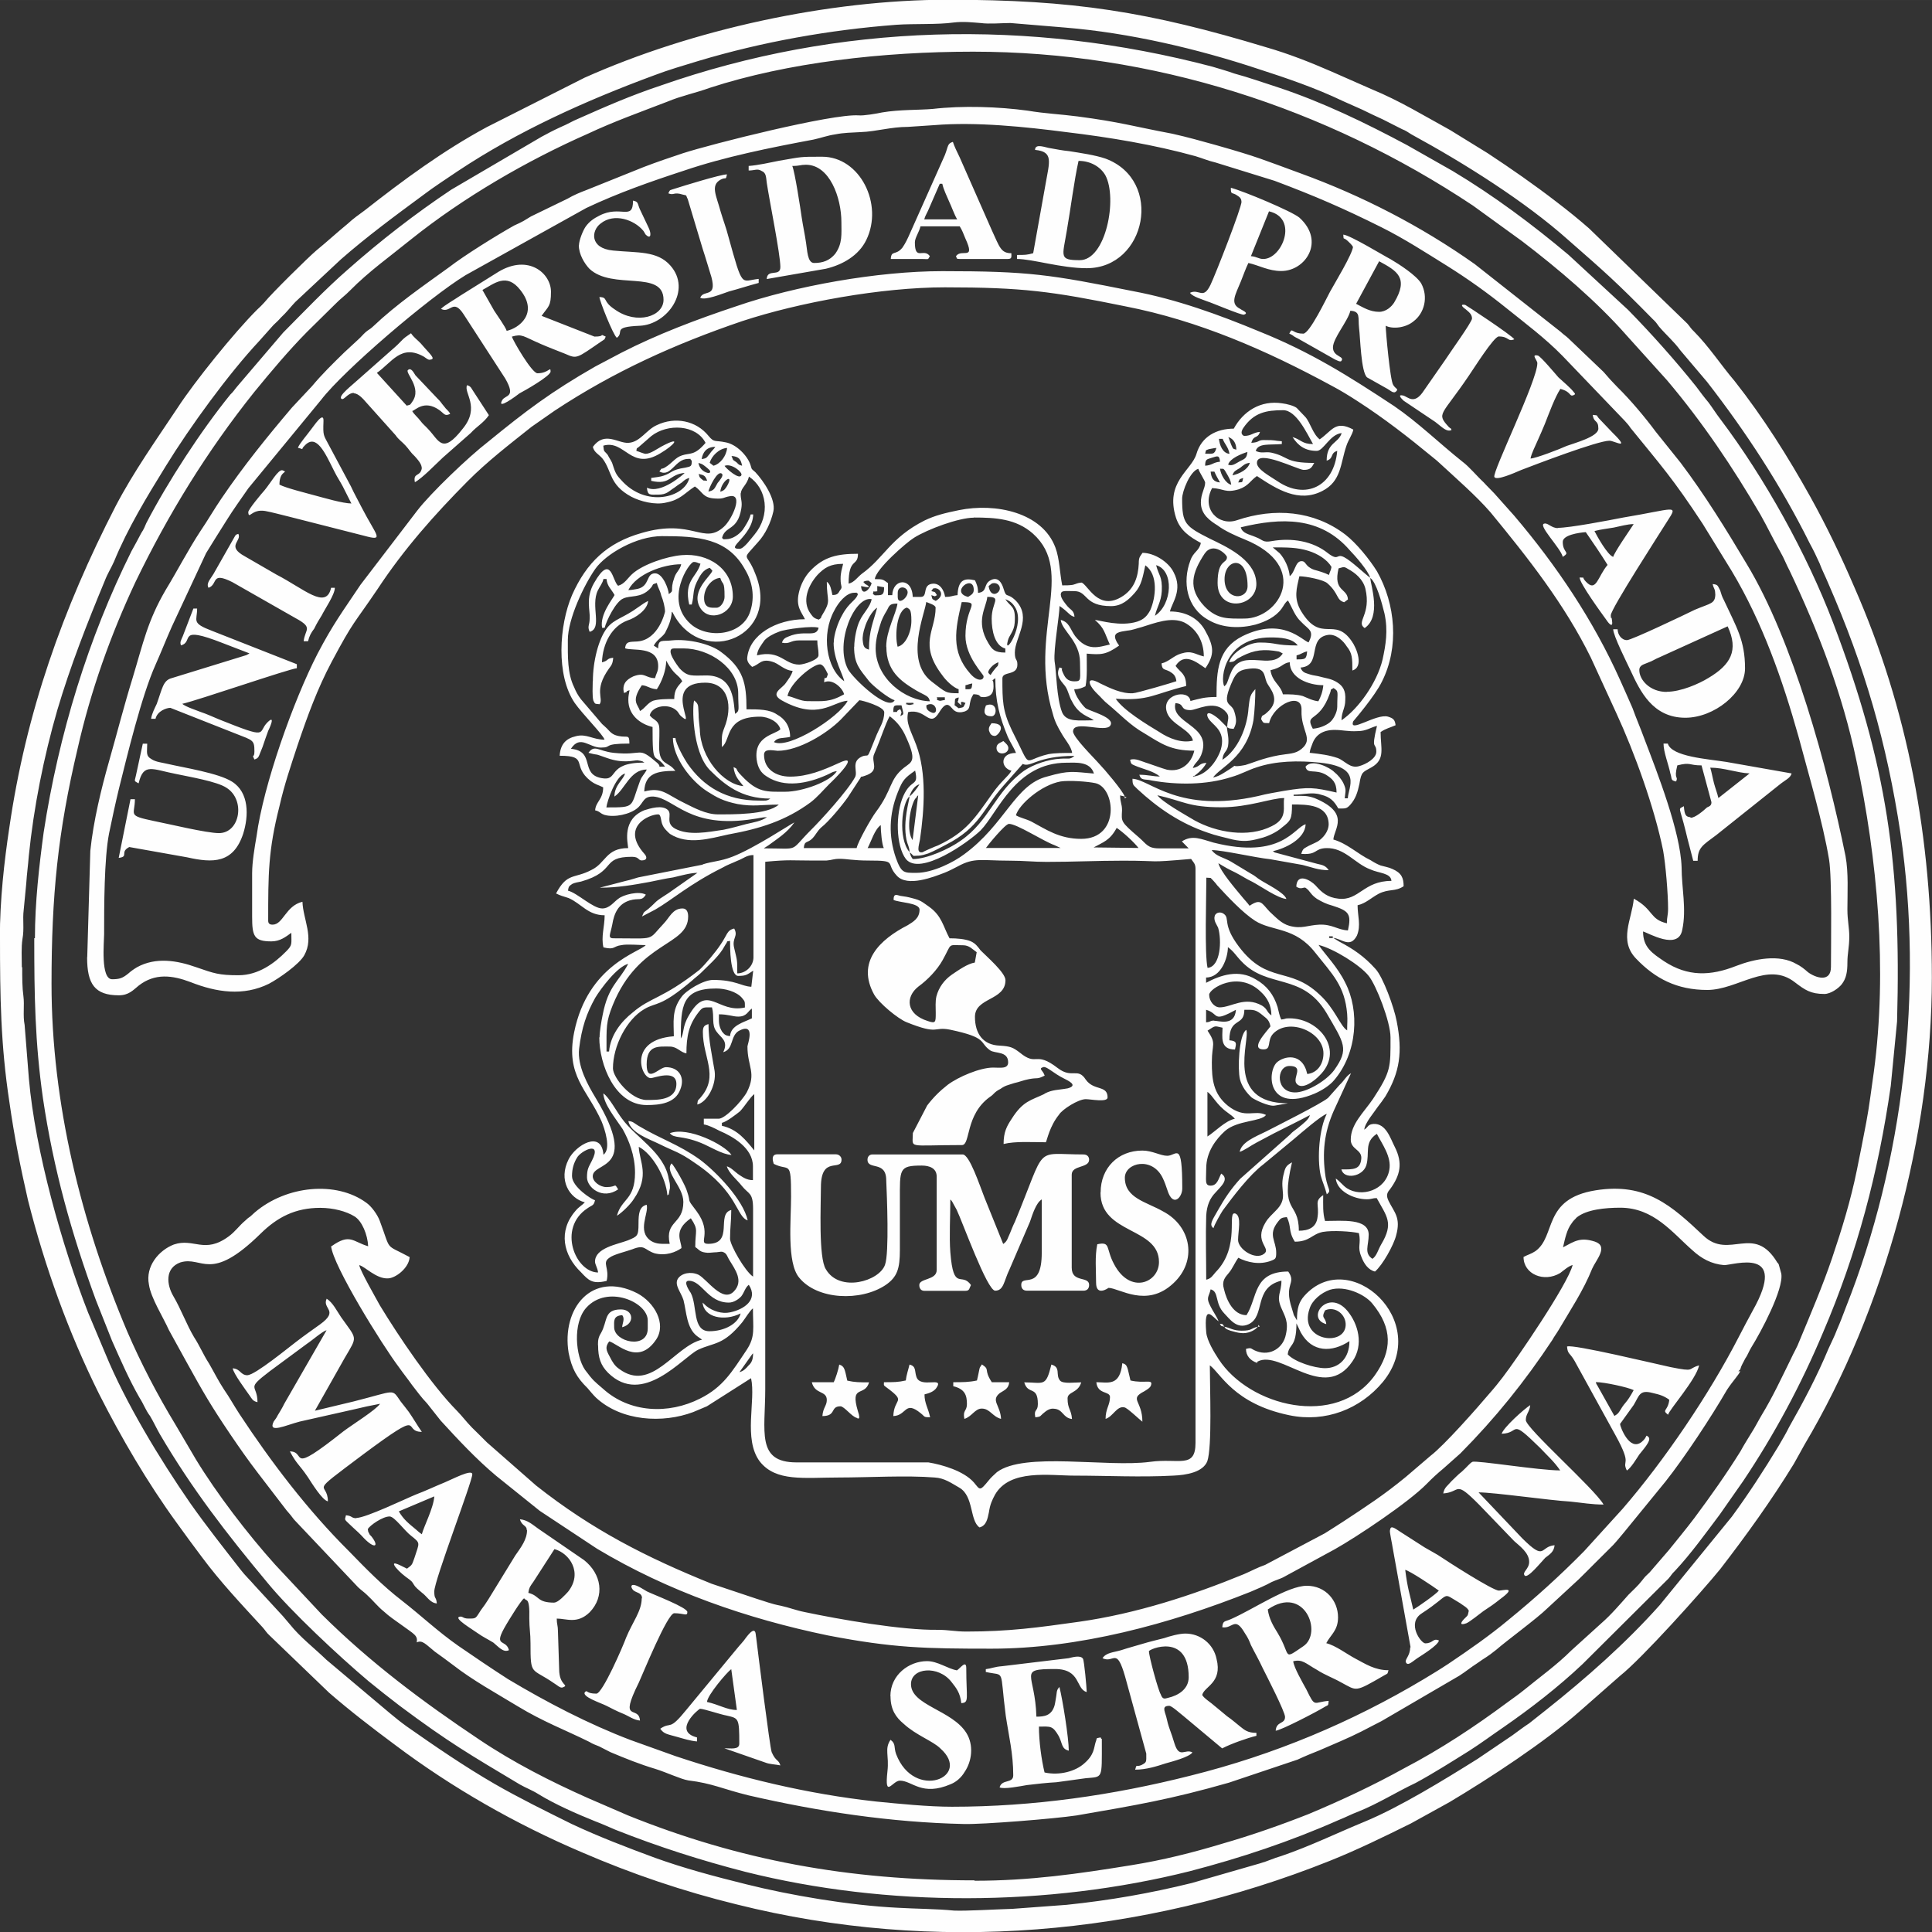 <?xml version="1.0" encoding="UTF-8"?>
<!DOCTYPE svg PUBLIC "-//W3C//DTD SVG 1.1//EN" "http://www.w3.org/Graphics/SVG/1.1/DTD/svg11.dtd">
<!-- Creator: CorelDRAW -->
<svg xmlns="http://www.w3.org/2000/svg" xml:space="preserve" width="20mm" height="20.003mm" version="1.1" style="shape-rendering:geometricPrecision; text-rendering:geometricPrecision; image-rendering:optimizeQuality; fill-rule:evenodd; clip-rule:evenodd"
viewBox="0 0 144.36 144.38"
 xmlns:xlink="http://www.w3.org/1999/xlink"
 xmlns:xodm="http://www.corel.com/coreldraw/odm/2003">
 <rect x="0" y="0" width="144.36" height="144.38" fill="#333333" stroke="none"/>
 <defs>
  <style type="text/css">
   <![CDATA[
    .fil0 {fill:#FEFEFE}
   ]]>
  </style>
 </defs>
 <g id="Capa_x0020_1">
  <path class="fil0" d="M2.56 70.1c0,4.25 0.05,7.76 0.65,11.97 0.79,5.32 2.14,10.12 3.95,15.06l1.21 3.05c0.65,1.46 1.26,2.87 2.05,4.25 0.33,0.51 0.46,0.94 0.79,1.37 0.28,0.47 0.47,0.9 0.74,1.37 2.42,4.12 4.98,7.42 8.05,11.11 1.77,2.15 5.3,5.45 7.54,7.34 0.37,0.3 0.7,0.56 1.12,0.9l1.21 0.94c3.67,2.74 5.25,3.65 8.98,5.88 0.46,0.26 0.93,0.43 1.4,0.73 1.26,0.77 2.84,1.46 4.23,2.02 0.56,0.21 1.02,0.43 1.53,0.64 3.16,1.25 6.33,2.27 9.67,3.13 10.6,2.66 22.6,2.62 33.21,-0.04 3.81,-0.99 7.53,-2.23 11.12,-3.82 0.56,-0.22 0.93,-0.43 1.49,-0.64 1.49,-0.6 2.84,-1.46 4.28,-2.14 1.35,-0.73 2.7,-1.59 4,-2.4 0.88,-0.56 1.68,-1.16 2.56,-1.76 2.05,-1.42 4.09,-3 5.91,-4.72l6.42 -6.39c0.23,-0.26 0.23,-0.34 0.47,-0.56 1.21,-1.29 2.28,-2.79 3.35,-4.21l1.77 -2.53c2.33,-3.48 4.33,-7.21 5.95,-11.07 2.56,-5.96 4.14,-11.97 5.07,-18.45l0.47 -4.81c0.32,-11.67 -0.74,-19.18 -4.79,-29.82 -1.95,-5.11 -5.11,-10.81 -8.42,-15.19 -0.33,-0.43 -0.56,-0.81 -0.88,-1.24 -0.33,-0.39 -0.61,-0.77 -0.93,-1.2 -1.58,-1.97 -3.3,-3.9 -5.07,-5.71l-4.46 -4.12c-2.7,-2.27 -5.58,-4.42 -8.65,-6.26l-3.4 -1.93c-3.12,-1.67 -6.32,-3.22 -9.67,-4.33 -1.07,-0.34 -2.14,-0.73 -3.26,-1.03 -0.46,-0.17 -1.07,-0.34 -1.63,-0.51 -13.67,-3.6 -27.9,-3.26 -41.25,1.42 -2.19,0.73 -4.04,1.54 -6.09,2.45 -0.51,0.21 -0.84,0.43 -1.35,0.64 -0.65,0.3 -0.88,0.43 -1.44,0.73l-6.74 3.95c-2.7,1.8 -5.3,3.82 -7.72,5.96 -1.72,1.5 -3.26,3.13 -4.84,4.72l-3.44 4.03c-0.19,0.22 -0.28,0.39 -0.51,0.6 -2.19,2.7 -4.65,6.48 -6.28,9.61 -0.09,0.22 -0.19,0.47 -0.37,0.73 -0.28,0.52 -0.47,0.9 -0.74,1.37 -3.21,6.44 -5.44,13.69 -6.56,21.02 -0.33,2.45 -0.65,5.23 -0.65,7.89zm70.27 70.4c-9.44,0 -17.58,-1.5 -25.9,-4.85l-2.98 -1.29c-2.79,-1.24 -5.58,-2.66 -8.14,-4.38 -4.23,-2.83 -8.14,-5.75 -11.77,-9.35l-3.49 -3.73c-2.05,-2.28 -4.37,-5.32 -5.91,-7.85l-1.54 -2.62c-1.35,-2.23 -2.56,-4.55 -3.58,-6.91 -3.44,-8.11 -5.67,-17.08 -5.67,-26 0,-6.61 0.47,-11.33 1.95,-17.59 0.98,-4.33 2.47,-8.5 4.32,-12.44 2.47,-5.11 5.35,-9.78 8.88,-14.2 1.26,-1.54 2.56,-3.09 3.95,-4.5l2.09 -2.06c0.42,-0.43 0.74,-0.64 1.12,-1.03 1.4,-1.42 3.02,-2.57 4.56,-3.82 3.91,-3.13 8.65,-5.88 13.21,-7.89 1.91,-0.9 3.95,-1.63 5.95,-2.4 1.02,-0.43 2.09,-0.64 3.16,-1.03 5.81,-1.89 12.93,-2.7 19.67,-2.7 13.39,0 26.32,4.16 37.35,11.5l3.67 2.66c2.7,2.06 5.58,4.5 7.81,7.04l3.02 3.35c2.65,3.13 4.93,6.52 6.98,10.04 0.51,0.9 0.98,1.89 1.49,2.79 0.28,0.47 0.42,0.9 0.7,1.42 2.14,4.51 3.95,9.22 4.98,14.16 1.58,7.38 2.33,15.66 1.3,23.3 -0.19,1.29 -0.33,2.53 -0.56,3.73 -0.23,1.2 -0.46,2.4 -0.7,3.56 -0.46,2.27 -1.12,4.42 -1.86,6.61 -0.7,2.06 -1.58,4.12 -2.42,6.14 -0.19,0.52 -0.42,0.86 -0.65,1.37 -0.7,1.42 -1.35,2.83 -2.19,4.21 -0.28,0.47 -0.46,0.86 -0.79,1.37 -0.28,0.47 -0.51,0.81 -0.79,1.33 -1.07,1.72 -2.23,3.35 -3.44,4.98 -0.65,0.86 -1.26,1.59 -1.91,2.4l-1.44 1.67c-0.28,0.26 -0.33,0.3 -0.56,0.6 -0.33,0.43 -0.65,0.69 -1.02,1.07 -0.65,0.73 -1.3,1.5 -2.05,2.15l-2.23 2.02c-1.07,1.07 -2.33,1.97 -3.49,2.92 -0.42,0.34 -0.79,0.6 -1.26,0.94 -2.42,1.8 -5.02,3.52 -7.72,4.93 -2.33,1.29 -4.7,2.4 -7.16,3.43 -2.05,0.81 -4.28,1.59 -6.37,2.19 -2.28,0.69 -4.51,1.25 -6.88,1.63 -3.95,0.64 -7.53,1.16 -11.72,1.16zm-72.83 -70.4c0,4.33 0.05,7.98 0.7,12.23 0.37,2.62 0.84,4.93 1.39,7.34 1.26,4.98 3.02,9.87 5.3,14.46 1.67,3.3 3.63,6.65 5.81,9.65 0.65,0.9 1.21,1.67 1.86,2.53 1.4,1.89 2.98,3.56 4.56,5.28 0.23,0.26 0.28,0.39 0.51,0.6l4.46 4.29c1.58,1.37 3.26,2.66 4.93,3.9 4.28,3.22 9.02,5.92 13.95,8.02 3.77,1.63 7.58,2.92 11.58,3.9 14.74,3.69 30.27,2.36 44.32,-3.26 2.05,-0.82 4.05,-1.8 6.05,-2.79l2.88 -1.59c3.02,-1.8 7.16,-4.51 9.77,-6.82l2.98 -2.62c1.63,-1.29 6.09,-6.26 7.49,-7.98 1.95,-2.53 3.81,-5.11 5.49,-7.85 0.28,-0.51 0.51,-0.9 0.79,-1.42 6.04,-10.17 9.53,-23.17 9.53,-34.92 0,-10.43 -1.77,-20.03 -5.81,-29.22 -0.98,-2.28 -2.05,-4.51 -3.26,-6.69 -1.67,-3 -3.53,-5.96 -5.67,-8.67 -1.02,-1.2 -1.91,-2.57 -3.02,-3.69 -0.28,-0.26 -0.28,-0.34 -0.51,-0.6l-7.35 -7.12c-0.79,-0.69 -1.53,-1.29 -2.42,-1.97 -1.67,-1.29 -3.4,-2.49 -5.16,-3.65l-2.79 -1.72c-1.95,-1.07 -3.77,-2.19 -5.86,-3.05l-3.02 -1.33c-1.58,-0.69 -3.21,-1.33 -4.84,-1.8 -8.79,-2.66 -14.42,-3.56 -23.81,-3.56 -8.93,0 -19.11,2.23 -27.16,5.83l-7.3 3.69c-3.26,1.76 -6.23,3.95 -9.12,6.22 -0.46,0.34 -0.84,0.6 -1.26,0.99 -0.84,0.69 -1.53,1.33 -2.37,2.02 -0.6,0.51 -3.35,3.22 -3.86,3.86 -0.19,0.21 -0.32,0.34 -0.56,0.56 -1.72,1.72 -4.65,5.36 -5.91,7.29 -1.63,2.45 -3.3,4.8 -4.65,7.38 -3.95,7.68 -6.7,15.4 -7.95,24.07 -0.37,2.45 -0.7,5.36 -0.7,8.19zm1.63 2.15c0,-0.69 -0.05,-1.46 0.05,-2.1 0.14,-0.73 0,-1.46 0.09,-2.15 0.05,-0.47 0.14,-1.5 0.19,-1.97 0.05,-0.77 0.14,-1.37 0.19,-2.06 0.37,-3.65 1.12,-7.42 2.14,-10.94 0.98,-3.3 2.23,-6.48 3.53,-9.61 0.23,-0.6 0.47,-0.94 0.7,-1.46 1.02,-2.49 2.46,-4.85 3.86,-7.12 1.82,-2.96 4.7,-6.91 6.98,-9.35l1.07 -1.2c0.23,-0.22 0.37,-0.34 0.56,-0.56 0.46,-0.43 0.7,-0.77 1.07,-1.16l3.4 -3.18c1.95,-1.71 4.05,-3.26 6.14,-4.8 0.84,-0.64 1.72,-1.2 2.6,-1.8 4.51,-3 9.58,-5.28 14.7,-7.17 1.02,-0.39 2.18,-0.73 3.3,-1.07 4.74,-1.42 9.77,-2.32 14.79,-2.7 1.26,-0.09 3.07,0 4.28,-0.17 0.74,-0.09 1.44,0 2,0.04 0.65,0.09 1.58,0 2.23,0l4.09 0.34c4.79,0.39 9.9,1.59 14.42,3.09 2.14,0.69 4.28,1.42 6.33,2.4l1.44 0.64c0.6,0.3 0.98,0.47 1.54,0.73 0.51,0.26 0.93,0.47 1.44,0.73 0.33,0.13 0.42,0.22 0.7,0.39 3.95,2.15 8.51,5.02 11.72,7.89 2.74,2.4 3.54,3.09 6.32,5.92 0.23,0.21 0.28,0.3 0.47,0.56 0.51,0.6 1.12,1.12 1.58,1.76l2 2.36c2.93,3.77 5.53,7.76 7.67,12.06 0.28,0.51 0.51,0.99 0.74,1.5 0.19,0.52 0.42,0.94 0.65,1.5 2.7,6.18 4.37,11.88 5.4,18.71 1.72,11.67 0.23,24.54 -4.09,35.4 -0.23,0.6 -0.42,1.12 -0.65,1.63 -0.19,0.52 -0.42,0.94 -0.65,1.46 -0.84,2.02 -1.86,3.95 -2.93,5.83 -0.23,0.47 -0.51,0.94 -0.79,1.42 -1.12,1.85 -2.23,3.56 -3.49,5.28l-5.39 6.61c-2.56,2.87 -5.49,5.45 -8.51,7.85l-1.25 0.99c-0.46,0.3 -0.79,0.56 -1.26,0.9l-2.6 1.76c-2.46,1.54 -5.81,3.6 -8.42,4.68 -2.09,0.86 -4.09,1.84 -6.23,2.57 -0.6,0.17 -1.02,0.39 -1.63,0.56l-5.07 1.46c-3.12,0.77 -6.09,1.29 -9.35,1.63l-4.05 0.3c-1.35,0.04 -3.44,0.17 -4.37,0.13 -1.3,-0.13 -2.84,-0.13 -4.19,-0.21 -3.58,-0.17 -8.09,-0.94 -11.35,-1.76 -2.42,-0.6 -4.65,-1.2 -6.79,-1.97 -2.09,-0.77 -4.23,-1.59 -6.23,-2.53 -2,-0.99 -3.91,-1.93 -5.77,-3 -2.23,-1.29 -4.42,-2.79 -6.56,-4.29 -0.47,-0.34 -0.84,-0.64 -1.26,-0.99l-4.74 -3.99c-0.93,-0.9 -1.95,-1.67 -2.74,-2.66 -0.23,-0.26 -0.28,-0.34 -0.51,-0.6l-2.09 -2.27c-0.37,-0.43 -0.74,-0.77 -1.07,-1.2 -1.3,-1.67 -2.56,-3.26 -3.77,-4.98 -2.23,-3.22 -4.84,-7.51 -6.33,-11.15l-1.3 -3.09c-1.95,-4.98 -3.95,-12.1 -4.42,-17.46l-0.32 -4.03c-0.14,-0.69 0,-1.46 -0.09,-2.15 -0.09,-0.64 -0.09,-1.37 -0.09,-2.14zm80.6 16.86c0,3.13 4.37,2.57 4.37,5.19 0,1.54 -2.14,2.45 -3.35,0.17 -0.65,-1.2 -0.23,-1.72 -1.26,-1.5 -0.19,0.9 -0.09,1.93 -0.09,2.87 0,1.07 0.93,0.39 0.93,0.39 0.79,0 2.84,1.54 4.84,-0.34 1.81,-1.67 1.35,-4.25 -0.74,-5.36 -1.26,-0.73 -2.88,-0.99 -2.88,-2.53 0,-1.12 2.05,-1.63 2.84,0.04 0.14,0.3 0.23,0.56 0.33,0.86 0.42,1.37 1.12,0.56 1.12,-0.09 0,-3.65 -0.42,-2.45 -1.12,-2.45 -0.51,0 -1.12,-0.39 -1.86,-0.39 -1.81,0 -3.12,1.29 -3.12,3.13zm-24.42 -2.15c1.16,0.6 1.3,-0.39 1.3,2.45 0,1.76 -0.33,4.93 0.6,6.05 1.35,1.67 4.6,1.8 6.46,0.56 0.88,-0.6 1.07,-1.24 1.07,-2.62 0,-1.24 0,-2.45 0,-3.69 0,-2.36 -0.09,-2.62 1.63,-2.62 0.6,0 1.12,0.21 1.12,0.82l0 6.99c0,0.77 -1.3,0.6 -1.3,1.12 0,0.26 0.14,0.43 0.37,0.43l3.07 0c0.33,0 0.28,-0.17 0.42,-0.43 -0.7,-1.03 -1.3,0.56 -1.54,-2.45 -0.09,-1.16 0,-2.75 0,-3.95 0.09,0.13 0,-0.04 0.14,0.17l0.33 0.6c0.42,0.86 2.28,6.05 2.88,6.05 0.65,0 0.65,-0.73 1.07,-1.59l1.53 -3.56c0.19,-0.56 0.46,-1.42 0.88,-1.67 0,1.33 0,2.66 0,3.99 0,2.92 -1.53,1.54 -1.53,2.4 0,0.26 0.14,0.43 0.42,0.43l4.23 0c0.28,0 0.42,-0.17 0.42,-0.43 0,-0.69 -1.3,-0.13 -1.3,-1.29l0 -6.95c0,-0.73 1.3,-0.47 1.3,-1.12 0,-0.21 -0.14,-0.39 -0.42,-0.39 -3.77,0 -2.7,-0.82 -5.12,5.02 -0.19,0.39 -0.23,0.52 -0.37,0.86 -0.19,0.39 -0.19,0.6 -0.51,0.81l-1.4 -3.47c-0.37,-0.94 -1.12,-3.22 -1.63,-3.22l-6.74 0c-0.23,0 -0.37,0.17 -0.37,0.39 0,0.81 1.4,0.04 1.4,1.54 0.05,1.12 0.23,5.45 -0.09,6.31 -0.42,1.24 -3.4,2.1 -4.42,0.34 -0.56,-0.86 -0.37,-4.85 -0.37,-6.14 0,-2.4 1.54,-1.12 1.54,-2.06 0,-0.21 -0.19,-0.39 -0.42,-0.39l-4.37 0c-0.46,0 -0.37,0.43 -0.28,0.69zm72.23 15.36l0 0.13 0 -0.13zm-80.09 -87.87c0.42,0.17 0.37,-0.13 1.07,0.09 0.37,0.09 0.19,0 0.37,0.34l1.12 3.73c0.23,0.69 0.42,1.37 0.65,2.1 0.42,1.59 -0.6,0.9 -0.84,1.54 0.37,0.22 1.63,-0.3 2.14,-0.47 0.79,-0.21 1.44,-0.43 2.23,-0.64l0 -0.3c-1.35,0.13 -1.16,0.82 -2.28,-3.22 -0.14,-0.56 -0.37,-1.16 -0.56,-1.8 -0.32,-1.2 -0.79,-1.97 0,-2.4 0.42,-0.22 0.37,0.09 0.47,-0.39 -0.47,0 -3.26,0.86 -3.91,1.07 -0.37,0.13 -0.33,0.04 -0.47,0.34zm60.04 9.35c0,0.26 -1.67,2.57 -2,3.09l-1.58 2.27c-0.74,1.16 -1.21,0.47 -1.58,0.39 -0.42,-0.09 -0.14,0.21 0.05,0.39l2.37 1.59c0.51,0.39 0.84,0.77 1.21,0.6 -0.09,-0.21 0,-0.04 -0.19,-0.21 -0.98,-1.07 -0.56,-0.82 1.49,-3.86 0.33,-0.47 1.86,-2.92 2.23,-2.92 0.79,0 0.65,0.43 1.16,0.21 -0.19,-0.3 -3.63,-2.57 -3.67,-2.57 -0.47,-0.08 -0.14,0.21 0.05,0.34 0.19,0.17 0.46,0.34 0.46,0.68zm-94.41 20.12c0.74,-0.26 0.14,-1.24 1.77,-0.43l4.74 2.7c1.35,0.73 0.7,0.81 0.6,1.72l0.33 0c0.09,-0.39 0.23,-0.64 0.46,-0.94 0.19,-0.39 0.37,-0.69 0.56,-0.99 0.23,-0.47 0.98,-1.55 0.98,-2.06l-0.28 0c-0.37,1.67 -2,0.09 -4.09,-0.99l-2.37 -1.37c-1.4,-0.77 -0.19,-1.12 -0.47,-1.67 -0.23,0.09 -0.09,0 -0.23,0.13l-1.63 2.87c-0.23,0.39 -0.56,0.69 -0.37,1.03zm32.37 75.51c0,0.94 -0.7,1.8 -1.16,2.92 -0.23,0.64 -1.77,4.2 -2.23,4.2 -0.79,0 -0.65,-0.3 -0.84,-0.13 -0.32,0.34 1.16,0.82 1.58,1.03 0.42,0.21 0.74,0.39 1.26,0.6 0.42,0.17 0.79,0.47 1.26,0.51 -0.09,-1.2 -1.63,0.26 -0.09,-2.83 0.28,-0.6 2.14,-5.19 2.65,-5.19 0.74,0 0.98,0.26 0.98,-0.09 0,-0.34 -2.51,-1.29 -3.02,-1.54 -0.14,-0.09 -0.23,-0.13 -0.37,-0.22 -0.93,-0.56 -0.88,-0.09 -0.65,0.13 0.23,0.21 0.65,0.17 0.65,0.6zm66.92 -92.28c0,1.29 -3.39,8.15 -3.21,8.49 0.14,0.3 1.49,-0.3 2,-0.52 1.12,-0.43 5.72,-2.19 6.6,-2.19 0.37,0 1.63,0.77 0.23,-0.6l-1.02 -1.07c-0.23,-0.26 0,-0.21 -0.46,-0.26 0.09,0.64 0.42,0.34 0.42,1.03 0,0.6 -1.77,1.07 -2.37,1.29 -0.47,0.22 -2.33,0.94 -2.7,0.94 0.09,-0.43 0.33,-0.86 0.51,-1.29 0.19,-0.43 0.37,-0.82 0.56,-1.29 0.32,-0.81 0.74,-1.97 1.16,-2.62 0.84,0.21 0.65,0.6 0.98,0.47 0.23,-0.09 0.05,-0.17 0,-0.26 -0.23,-0.3 -0.84,-0.81 -1.12,-1.07 -0.23,-0.26 -1.3,-1.54 -1.53,-1.63 -0.56,-0.13 -0.05,0.34 -0.05,0.56zm-88.6 10.47c-0.65,0 -2.09,-0.43 -2.74,-0.6 -0.61,-0.17 -2.19,-0.56 -2.65,-0.81 0,-1.12 0.74,-0.86 0.23,-1.07 -0.32,-0.09 -0.88,0.94 -1.35,1.5 -0.19,0.21 -1.21,1.42 -1.21,1.63 0.05,0.6 0.23,-0.26 1.26,-0.09 0.51,0.09 1.26,0.3 1.81,0.43l5.58 1.42c1.58,0.43 0.93,0.04 -0.19,-2.14 -0.28,-0.56 -0.51,-0.94 -0.79,-1.55l-1.63 -3.05c-0.42,-0.81 -0.46,-0.69 -0.42,-1.8 0.05,-0.86 -0.75,0.39 -0.93,0.6 -0.28,0.39 -0.88,1.07 -0.98,1.37 0.56,0.13 0.14,0.17 0.51,-0.17 0.88,-0.94 1.54,0.6 2.19,1.89 0.23,0.47 0.42,0.73 0.65,1.16l0.65 1.29zm90.13 1.84c-0.46,0 -0.74,-0.39 -0.98,-0.34 -0.61,0.04 1.21,1.84 1.35,2.49 0.61,-0.39 0,-0.26 0,-1.12 0,-0.52 1.21,-0.69 1.72,-0.73 0.56,0.81 1.12,1.63 1.63,2.45 -0.74,0.86 -0.84,2.1 -1.63,1.24 -0.37,-0.39 0.05,-0.26 -0.46,-0.3 0,0.43 1.63,2.66 2,3.17 0.23,0.35 0.51,0.6 0.42,0.04 -0.05,-0.47 -0.09,0.09 -0.09,-0.39 0,-0.47 3.72,-6.22 4.23,-7.04 0.84,-1.29 0.56,-0.9 -3.3,-0.26 -1.12,0.22 -4,0.77 -4.88,0.77zm4.14 2.15c-0.42,-0.13 -1.21,-1.55 -1.4,-1.93 0.47,-0.13 0.93,-0.17 1.44,-0.26 0.46,-0.09 1.02,-0.26 1.49,-0.26 -0.28,0.43 -1.44,2.1 -1.53,2.45zm4.7 16.78c0.19,-0.43 -0.19,-0.09 0.09,-1.2 1.02,-0.26 0.84,0 1.81,0l0.74 2.75c0,0.26 -0.14,0.3 -0.33,0.39 -0.28,0.26 -0.88,0.77 -1.21,0.77 0,0 -0.05,-0.04 -0.05,-0.04 -0.28,-0.04 -0.42,-0.09 -0.47,-0.82 -0.47,0.26 -0.33,-0.04 0.14,1.89 0.18,0.77 0.37,1.42 0.56,2.19l0.33 0c0,-0.99 0.37,-1.16 1.4,-1.93l4.74 -3.78c0.42,-0.34 0.79,-0.47 0.88,-0.82l-4.88 -0.86c-1.39,-0.22 -4.09,-0.39 -4.37,-1.37l-0.32 0c0,0.64 0.37,1.54 0.51,2.23 0.14,0.43 0,0.51 0.42,0.6zm2.56 -1.03c1.02,0 2,0.39 2.93,0.43l-2.33 1.84c-0.09,-0.39 -0.23,-0.73 -0.33,-1.11 -0.09,-0.34 -0.19,-0.9 -0.28,-1.16zm-61.25 -38.01l2.33 0c0.56,0 0.42,0.09 0.6,-0.21 -0.46,-0.64 -1.12,0.39 -1.12,-1.03 0,-0.34 0.32,-0.77 0.42,-1.2l2.93 0c0.19,0.3 0.28,0.56 0.42,0.9 0.79,1.72 -0.28,0.73 -0.7,1.33 0.09,0.17 0,0.21 0.28,0.21l3.58 0c0.33,0 0.28,-0.13 0.28,-0.43 -0.79,0 -0.88,-0.47 -1.44,-1.67l-2.42 -5.49c-0.19,-0.39 -0.42,-0.86 -0.51,-1.16 -0.42,0.13 -0.33,0.3 -0.6,0.99l-2.6 5.83c-0.19,0.43 -0.33,0.73 -0.56,1.07 -0.51,0.64 -0.84,0.17 -0.88,0.86zm3.67 -5.62l0.19 0c0.09,0.43 0.33,0.9 0.51,1.33 0.19,0.39 0.37,0.94 0.6,1.33l-2.46 0c0.09,-0.3 0.14,-0.34 0.28,-0.64l0.88 -2.02zm-26.97 4.59c0,0.68 0.42,1.37 0.79,1.76 1.72,1.63 5.54,0.04 5.54,2.32 0,1.25 -2,1.89 -3.63,0.73 -0.98,-0.64 -0.47,-0.9 -1.16,-0.94 0,0.26 1.02,2.83 1.3,3.05 0.6,-0.43 -0.42,-0.81 1.72,-0.9 2.05,-0.09 3.91,-2.66 2.28,-4.5 -0.98,-1.12 -2.47,-0.94 -4.28,-1.12 -1.77,-0.17 -1.63,-1.5 -0.93,-2.02 1.02,-0.82 2.51,-0.26 3.16,0.51 0.05,0.04 0.14,0.21 0.19,0.3 0.42,0.43 0.46,-0.04 0.23,-0.51l-0.65 -1.37c-0.19,-0.43 -0.09,-0.56 -0.51,-0.64 0,1.55 -0.93,0.3 -2.51,1.12 -0.42,0.21 -0.74,0.43 -1.02,0.81 -0.19,0.26 -0.51,1.03 -0.51,1.42zm6.09 110.86c0.28,0.39 0.51,0.39 1.25,0.6 0.47,0.13 0.98,0.3 1.49,0.34l0 -0.3c-1.86,-0.47 0.14,-2.14 0.23,-2.14 0.28,0 1.53,0.43 2,0.51 0.88,0.21 0.93,0.17 0.93,2.1 0,0.47 -0.65,0.34 -1.12,0.34l3.07 1.07c0.32,0.13 0.74,0.13 1.12,0.21 -0.14,-0.47 -0.33,-0.26 -0.65,-0.99 -0.14,-0.39 -1.02,-7.42 -1.16,-8.58 -0.05,-0.13 0.05,-1.03 -0.74,0 -0.23,0.34 -0.47,0.56 -0.74,0.9l-3.72 4.5c-1.35,1.67 -1.11,0.86 -1.95,1.42zm5.3 -4.46l0.42 3.05c-0.74,0 -1.3,-0.39 -2.23,-0.6 0,-0.47 1.49,-2.23 1.81,-2.45zm-28 -11.28c-0.42,0 -0.28,-0.17 -0.79,-0.22 -0.09,0.43 -0.19,0.22 0.51,0.9 0.33,0.3 0.56,0.51 0.84,0.82 0.79,0.81 1.16,0.64 0.56,-0.13 -0.14,-0.17 -0.09,-0.04 -0.19,-0.26 -0.09,-0.13 -0.05,-0.13 -0.09,-0.3 0.19,-0.3 1.12,-0.94 1.63,-0.94 0.37,0 1.11,1.07 1.63,1.46 0.7,0.56 0.6,0.47 0.23,1.63 -0.19,0.51 -0.14,0.51 -0.56,0.81 -0.23,-0.09 -1.35,-0.77 -0.84,-0.09 0.28,0.34 0.65,0.64 1.02,0.9 0.28,0.21 0.23,0.26 0.42,0.51 0.19,0.22 0.33,0.3 0.51,0.47 0.37,0.26 0.61,0.77 1.12,0.81 -0.05,-0.56 -0.19,-0.26 -0.19,-0.9 0,-0.82 2.84,-8.2 2.84,-8.75 0,-0.43 -1.53,0.39 -2.05,0.6 -0.74,0.3 -1.44,0.64 -2.14,0.9 -0.74,0.3 -3.77,1.76 -4.47,1.76zm4.88 1.2c-0.19,-0.13 -0.23,-0.17 -0.42,-0.34 -0.51,-0.43 -0.93,-0.73 -1.3,-1.37l2.65 -1.12c-0.05,0.86 -0.79,2.27 -0.93,2.83zm85.57 -14.03c0.05,0.6 0.19,0.43 0.56,1.07l3.07 5.58c1.3,2.36 0.42,1.76 0.84,2.62 0.33,-0.22 0.7,-0.86 0.93,-1.2 0.19,-0.26 0.93,-1.03 0.7,-1.29 -0.28,-0.26 -0.05,-0.04 -0.51,0.34 -0.93,0.77 -1.63,-1.16 -1.63,-1.33l1.02 -1.42c0.42,-0.69 0.42,-1.16 1.4,-0.9 0.56,0.13 0.84,0.21 1.26,0.51 -0.09,0.86 -0.6,0.73 -0.09,1.12 0.09,-0.39 2.09,-2.62 2.32,-3.69 -0.93,0.26 -0.23,0.51 -2.14,0.13 -1.21,-0.26 -7.26,-1.72 -7.72,-1.54zm2.14 2.66c0.65,0 2.42,0.39 2.84,0.6 -0.56,1.03 -0.6,0.82 -0.98,1.46 -0.19,0.3 -0.19,0.3 -0.46,0.47l-1.3 -2.32c-0.05,-0.04 -0.09,-0.21 -0.09,-0.21zm-108.87 -44.75c0.37,-1.55 1.02,-1.03 2.79,-0.69 0.98,0.21 3.07,0.56 3.77,1.03 1.44,0.9 1.02,3.39 -0.56,3.39 -0.93,0 -3.77,-0.69 -4.84,-0.9 -2.05,-0.43 -1.44,-0.43 -1.44,-1.63l-0.33 0 -0.88 4.38c0.79,-0.09 0.05,-0.43 0.79,-0.81l4.33 0.77c1.91,0.43 3.44,0.47 4.18,-1.76 0.42,-1.33 0.46,-3.09 -0.84,-3.9 -1.02,-0.64 -3.54,-1.03 -4.84,-1.33 -0.37,-0.09 -0.84,-0.13 -1.16,-0.34 -0.46,-0.26 -0.33,-0.51 -0.33,-1.16l-0.33 0 -0.51 2.36c-0.09,0.47 -0.19,0.39 0.19,0.6zm95.01 64.57c0,0.64 -0.42,0.9 -0.32,1.12 0.14,0.3 0.46,-0.04 0.84,-0.3 0.33,-0.22 1.54,-0.95 1.63,-1.33 -0.46,-0.21 -0.42,0.21 -1.02,0.21 -0.33,0 -1.4,-1.5 -0.28,-2.23 2.32,-1.5 1.4,-1.63 2.88,-0.77 0.28,0.21 0.51,0.3 0.65,0.56 -0.09,0.47 -0.09,0.34 -0.37,0.64 -0.28,0.3 -0.28,0.47 0.19,0.3 0.23,-0.09 0.98,-0.69 1.26,-0.9 0.46,-0.3 0.84,-0.56 1.26,-0.9 1.35,-0.99 0.19,-0.64 -0.09,-0.64 -0.46,0 -3.86,-2.19 -4.56,-2.66 -0.37,-0.22 -0.6,-0.34 -0.98,-0.56l-1.81 -1.16c-0.51,-0.34 -0.74,-0.51 -0.79,-0.13 -0.05,0.09 0.19,1.16 0.19,1.24l1.35 7.51zm-0.37 -5.79c0.37,0.09 2.09,1.24 2.51,1.55 -0.19,0.26 -1.54,1.2 -1.91,1.42 -0.28,-1.24 -0.42,-1.54 -0.6,-2.96zm-38.46 9.44c0,1.03 0.42,1.59 0.98,2.06 0.93,0.86 2.19,1.29 2.74,1.84 2.42,2.14 -1.95,3.95 -3.3,0.43 -0.19,-0.52 0,-0.77 -0.42,-1.07 -0.47,0.69 -0.09,1.16 -0.23,2.36 -0.23,2.1 0.37,0.69 0.93,0.69 0.93,0 1.63,1.2 3.81,0.26 0.42,-0.17 0.79,-0.51 1.02,-0.9 0.56,-0.81 0.7,-2.02 0.14,-2.92 -1.07,-1.72 -4.14,-2.06 -4.14,-3.65 0,-1.25 2.05,-1.42 3.02,-0.17 0.37,0.47 0.65,0.81 0.74,1.59 0.61,-0.04 0.37,-0.34 0.37,-2.62 0,-0.65 -0.47,0.04 -0.7,0.17 -0.7,-0.13 -1.44,-0.69 -2.23,-0.69 -1.35,0 -2.74,1.03 -2.74,2.62zm26.23 -111.68c0,0.47 -1.95,5.45 -2.32,6.22 -0.56,1.16 -0.84,0.26 -1.54,0.6 0.23,0.3 0.88,0.47 1.3,0.64 0.19,0.04 2.6,1.07 2.74,0.99 0.42,-0.13 -0.19,-0.34 -0.28,-0.43 -0.79,-0.39 -0.37,-1.03 0.05,-2.06 0.19,-0.47 0.37,-0.99 0.56,-1.37 0.79,0.17 1.49,0.6 2.46,0.6 1.81,0 3.3,-2.23 1.35,-3.99 -0.56,-0.47 -4.14,-1.97 -5.12,-2.23 0,0.51 0.05,0.34 0.37,0.51 0.19,0.13 0.42,0.22 0.42,0.52zm1.63 4.29c-0.37,0 -0.46,-0.17 -0.93,-0.21l1.35 -3.35c2.23,0.51 0.98,3.56 -0.42,3.56zm-80.88 28.87c1.02,-0.26 -0.37,-1.54 3.12,-0.17l2 0.77c-0.14,0.09 0,0 -0.23,0.13l-5.58 1.72c-0.65,0.17 -0.7,0.77 -1.12,1.93 -0.14,0.3 -0.37,0.73 -0.42,1.11l0.33 0c0.14,-0.6 0.84,-0.82 1.11,-0.82l4.89 1.93c1.3,0.51 1.39,0.47 1.39,1.33 0,0.56 -0.23,0.13 0,0.6 0.37,-0.13 0.28,-0.17 0.61,-0.94 0.14,-0.43 0.28,-0.81 0.42,-1.2 0.05,-0.09 0.61,-1.29 -0.05,-0.64 -0.79,0.77 0.23,1.33 -3.63,-0.22 -0.51,-0.21 -0.88,-0.39 -1.39,-0.56 -0.33,-0.13 -1.12,-0.39 -1.35,-0.6 1.16,-0.26 8,-2.62 8.56,-2.66l0 -0.3 -6.33 -2.49c-1.58,-0.6 -1.12,-0.73 -1.12,-1.67l-0.28 0 -0.79 2.06c-0.14,0.34 -0.23,0.43 -0.14,0.69zm12.93 -18.83c0.32,0 0.7,0.43 0.88,0.64l2.23 2.49c0.23,0.34 0.47,0.47 0.74,0.77 0.28,0.3 0.37,0.51 0.7,0.81 0.19,0.22 0.56,0.6 0.51,0.94 -0.14,0.6 -0.65,0.26 -0.51,0.99 0.56,-0.3 1.58,-1.37 2.09,-1.84l2.09 -1.84c0.42,-0.47 0.98,-0.77 1.35,-1.33l-1.12 -1.72c-0.19,-0.26 -0.19,-0.43 -0.51,-0.52 -0.28,0.56 1.02,1.63 -0.33,3.26 -1.53,1.97 -1.77,0.86 -2.56,0.04 -0.23,-0.26 -0.42,-0.39 -0.6,-0.64 -0.19,-0.26 -0.47,-0.47 -0.61,-0.73 0.23,-0.04 0.88,-0.86 2,-0.09 0.42,0.3 0.42,0.51 0.84,0.3 -0.14,-0.26 -0.28,-0.3 -0.46,-0.56 -0.23,-0.26 -0.23,-0.34 -0.51,-0.6l-1.63 -1.72c-0.14,-0.22 -0.33,-0.6 -0.56,-0.39 -0.23,0.21 1.07,1.33 0.33,2.36 -0.19,0.26 -0.09,0.21 -0.42,0.3l-2.23 -2.45c1.12,-0.77 1.81,-2.19 3.53,-1.2 0.19,0.13 0.33,0.26 0.46,0.21 0.46,-0.04 -0.05,-0.43 -0.7,-1.2 -0.28,-0.3 -0.51,-0.43 -0.74,-0.77 -0.37,0.26 -0.47,0.3 -0.79,0.64 -0.32,0.34 -0.46,0.43 -0.79,0.73l-2.33 2.06c-0.51,0.47 -1.53,1.24 -1.3,1.46 0.19,0.17 0.46,-0.43 0.93,-0.43zm85.76 77.74c1.44,-0.04 0.51,-1.25 2.88,1.07 0.56,0.6 1.02,0.99 1.49,1.67 -1.58,0 -6.28,-0.77 -6.56,-0.64 -0.19,0.09 -0.37,0.35 -0.79,0.73 -0.28,0.21 -0.51,0.47 -0.79,0.73 -0.28,0.34 -0.51,0.43 -0.6,0.9 1.35,-0.09 0.79,-1.07 2.7,0.86l2.6 2.7c0.37,0.34 1.12,0.86 1.12,1.55 0,0.56 -0.56,0.77 -0.33,1.03 0.23,0.22 1.16,-0.94 1.53,-1.33 0.33,-0.26 0.65,-0.43 0.7,-0.94 -1.12,0.09 -0.65,1.24 -2.42,-0.52l-3.26 -3.43c1.16,0 5.3,0.6 6.88,0.69 0.88,0.09 1.58,0.22 2.46,0.22 -0.65,-1.16 -5.81,-5.71 -5.81,-6.31 0,-0.47 0.28,-0.6 0.33,-1.12 -0.47,0.3 -2,1.67 -2.14,2.15zm-38.55 17.59l0 0.21c1.49,0.34 1.02,-0.39 1.49,3.26 0.23,1.54 0.56,2.83 0.56,4.46 0,0.64 -0.84,0.26 -1.02,0.9 0.28,0.17 1.58,-0.09 2.05,-0.17 0.79,-0.09 1.44,-0.17 2.19,-0.21 0.7,-0.09 1.58,-0.22 2.19,-0.3 1.3,-0.13 1.21,0.13 1.21,-2.75 0,-0.39 0,-0.04 -0.09,-0.3 -0.42,0.09 -0.23,0 -0.37,0.34 -0.14,0.43 -0.09,0.94 -0.84,1.59 -0.65,0.6 -1.86,0.94 -2.98,0.69 -0.23,-0.94 -0.42,-2.32 -0.42,-3.43 0.88,0 1.02,-0.09 1.49,0.73 0.28,0.56 0.19,0.94 0.74,1.07 0,-0.94 -0.46,-3.82 -0.7,-4.76 -0.14,0.17 -0.19,0.21 -0.23,0.64 -0.05,0.3 -0.09,0.6 -0.14,0.77 -0.23,0.73 -0.74,0.81 -1.35,0.81 -0.09,-3.26 -1.44,-3.56 1.39,-3.56 1.95,0 1.54,1.5 2.37,1.72 0,-0.3 -0.19,-2.36 -0.28,-2.49 -0.19,-0.3 -0.84,-0.09 -1.07,-0.04l-4.98 0.6c-0.56,0.04 -0.79,0.17 -1.21,0.22zm54.51 -80.36c0,0.77 -0.33,0.69 -1.53,1.2 -0.79,0.39 -4.74,2.27 -5.07,2.27 -0.42,0 -0.7,-0.43 -0.7,-0.81l-0.33 0c0,0.47 1.02,2.49 1.3,3.09 0.7,1.5 1.63,3.52 4.09,3.52 2.14,0 4.46,-1.85 4.46,-3.69 0,-2.1 -0.65,-3.09 -1.58,-5.1 -0.14,-0.26 -0.19,-0.43 -0.28,-0.73 -0.19,-0.34 -0.14,-0.43 -0.56,-0.47 0.09,0.39 0.19,0.34 0.19,0.73zm-3.63 7.34c-1.26,0 -2.05,-0.9 -2.05,-1.63 0,-0.39 0.37,-0.43 0.65,-0.56 0.37,-0.13 0.51,-0.26 0.84,-0.39l5.11 -2.32c0.84,1.8 0.23,2.87 -1.44,3.86 -0.7,0.43 -2.05,1.03 -3.12,1.03zm-68.6 -39.3l0 0.34c0.47,0 0.65,-0.17 0.98,0.04 0.32,0.13 0.32,0.43 0.37,0.86 0.19,1.29 1.02,5.36 1.02,6.31 0,0.77 -0.98,0.09 -1.02,0.9l4.42 -0.77c1.26,-0.3 2.46,-0.99 3.02,-2.15 1.3,-2.66 -0.46,-6.22 -3.3,-6.22 -1.72,0 -1.44,0 -3.21,0.3 -0.65,0.13 -1.58,0.34 -2.28,0.39zm3.26 0c0.56,0 0.6,-0.09 1.02,-0.09 1.77,0 2.65,2.45 2.65,4.29 0,0.9 0.09,1.59 -0.46,2.36 -0.42,0.51 -0.93,0.69 -1.58,0.69 -0.51,0 -0.51,-0.99 -0.6,-1.5 -0.09,-0.64 -0.23,-1.25 -0.33,-1.93 -0.09,-0.64 -0.51,-3.39 -0.7,-3.82zm18.14 -1.2c1.4,0.13 1.07,0.9 0.79,2.53l-0.93 5.19c-0.47,0.13 -0.6,0.13 -1.21,0.13l0 0.3c1.16,0 3.3,0.69 5.21,0.69 4.46,0 5.77,-6.57 1.4,-8.19 -0.75,-0.26 -1.91,-0.43 -2.74,-0.56 -0.46,-0.04 -0.88,-0.13 -1.4,-0.22 -0.33,-0.04 -1.12,-0.39 -1.12,0.13zm3.35 8.24c-1.58,0 -1.3,-0.26 -0.98,-2.19 0.28,-1.59 0.56,-3.82 0.88,-5.23 0.88,0 1.63,0.43 2,1.07 0.93,1.72 0.05,6.35 -1.91,6.35zm-47.72 3.65c0.7,0.34 0.88,-0.82 1.67,0.39l3.11 4.8c0.84,1.46 0,1.2 -0.23,1.63 -0.42,0.77 1.07,-0.34 1.3,-0.52 0.33,-0.17 2.32,-1.29 2.32,-1.63 0,-0.43 -0.14,0.13 -0.98,0.13 -0.42,0 -1.86,-2.49 -1.91,-2.74 0.79,-0.22 0.79,-0.04 2.18,0.56 0.6,0.26 1.16,0.47 1.81,0.73 0.88,0.39 0.84,0.34 2.65,-0.9 0.37,-0.26 0.23,-0.09 0.37,-0.39 -0.56,-0.26 0.05,0 -0.84,0l-3.95 -1.55c0.51,-0.73 0.7,-0.69 0.7,-1.8 0,-1.37 -1.67,-2.83 -3.91,-1.5l-2.88 1.8c-0.37,0.26 -1.21,0.73 -1.44,0.99zm3.07 -1.42c0.88,-0.47 1.81,-1.33 2.84,0 1.4,1.76 -0.14,2.87 -1.02,3.05 -0.09,-0.3 -0.74,-1.2 -0.93,-1.5l-0.88 -1.55zm65.06 -3.26c0,0.51 -1.44,2.87 -1.72,3.39 -0.28,0.52 -1.53,3.13 -2,3.13 -0.7,0 -0.79,-0.34 -0.93,-0.21 -0.14,0.3 -0.19,0.13 0.14,0.34 0.14,0.13 0.37,0.21 0.51,0.3l2.65 1.5c0.28,0.13 0.37,0.17 0.46,0.13 0.33,-0.39 -0.61,-0.3 -0.61,-1.03 0,-0.69 1.12,-1.97 1.3,-2.74 0.79,0.04 0.56,0.52 0.65,1.29 0.09,0.65 0.14,3.3 0.6,3.69l1.53 0.86c0.23,0.13 0.47,0.39 0.65,0.17 0.19,-0.17 -0.05,-0.17 -0.23,-0.47 -0.23,-0.34 -0.56,-4.03 -0.56,-4.42 0.51,0.26 1.49,0.17 2.09,-0.34 0.79,-0.6 1.12,-1.8 0.56,-2.83 -0.37,-0.6 -1.63,-1.42 -2.28,-1.8 -0.51,-0.26 -3.02,-1.8 -3.54,-1.84 0.05,0.47 -0.05,0.13 0.33,0.47 0.09,0.09 0.37,0.34 0.37,0.43zm1.95 4.89c-0.7,0 -1.21,-0.34 -1.72,-0.6l1.72 -3.18c1.35,0.73 2.23,1.24 1.12,3.09 -0.19,0.3 -0.6,0.69 -1.12,0.69zm-20.65 100.61c0.84,0.39 1.02,-0.9 1.67,1.37l1.58 5.75c0,0.64 0.05,0.64 -0.37,0.86 -0.42,0.17 -0.33,-0.13 -0.46,0.34 0.84,0 1.63,-0.26 2.28,-0.47 0.46,-0.13 1.77,-0.47 2,-0.82 -0.56,-0.3 -0.98,0.51 -1.35,-0.69 -0.14,-0.47 -0.19,-0.6 -0.33,-0.99 -0.14,-0.39 -0.19,-0.6 -0.28,-0.99 -0.14,-0.47 -0.32,-0.81 0.23,-0.81 0.19,0 0.84,0.6 1.02,0.73l2.93 2.45c0.65,-0.34 1.86,-0.77 2.56,-0.94l0 -0.22c-0.65,0 -0.88,-0.21 -1.21,-0.47 -0.33,-0.26 -0.61,-0.52 -0.98,-0.77 -0.37,-0.3 -0.6,-0.51 -0.93,-0.77 -0.28,-0.26 -0.79,-0.56 -0.93,-0.82 0.14,-0.64 1.53,-0.9 1.07,-2.7 -0.23,-1.12 -1.21,-1.89 -2.33,-1.89 -0.47,0 -1.21,0.21 -1.58,0.34 -0.51,0.13 -1.07,0.26 -1.63,0.43 -0.56,0.17 -1.07,0.3 -1.58,0.47 -0.56,0.17 -1.12,0.17 -1.4,0.6zm3.44 -0.52c0,-0.17 2.98,-1.42 2.98,1.93 0,0.9 -0.79,1.37 -1.53,1.54 -0.28,0.08 -0.42,0.13 -0.56,-0.26 -0.19,-0.3 -0.88,-2.83 -0.88,-3.22zm-46.46 -9.05c0,0.69 -0.46,1.29 -0.88,1.89l-2 3.26c-0.19,0.3 -0.33,0.51 -0.56,0.81 -0.42,0.64 -0.33,0.64 -0.93,0.64 -0.46,0 -0.42,-0.21 -0.7,-0.13 -0.37,0.13 0.93,0.9 1.35,1.2 0.42,0.3 0.79,0.47 1.21,0.73 0.37,0.3 0.74,0.77 1.16,0.56 -0.23,-0.9 -1.26,-0.13 -0.19,-1.93 0.23,-0.39 1.07,-1.76 1.3,-1.93 0.05,0 0.05,0 0.09,0.04 0.05,0.17 0.37,-0.22 0.32,1.46 0,0.73 0.09,1.07 0.09,1.84 0,2.49 0.05,1.8 1.77,3 0.23,0.13 0.46,0.39 0.65,0.3 0.51,-0.21 -0.28,-0.09 -0.28,-1.37l-0.09 -2.83c0,-0.43 -0.09,-0.51 -0.09,-0.94 0.74,0 1.53,0.43 2.46,-0.47 1.16,-1.2 0.88,-2.87 -0.42,-3.9l-3.44 -2.36c-0.42,-0.3 -0.79,-0.64 -1.35,-0.69 0.14,0.52 0.51,0.43 0.51,0.81zm2.05 5.41c-1.35,0 -1.07,-0.51 -1.95,-0.73 0.05,-0.43 0.19,-0.56 0.37,-0.82l1.58 -2.45c1.12,0.3 2.14,1.76 1.02,3.18 -0.19,0.21 -0.74,0.81 -1.02,0.81zm49.9 1.84c0.79,0.13 0.93,-0.86 1.68,0.43 0.23,0.34 0.33,0.56 0.46,0.9 0.28,0.56 0.6,1.11 0.88,1.72 0.28,0.56 1.67,3.26 1.67,3.65 0,0.56 -0.65,0.3 -0.7,1.03 0.42,-0.04 2.98,-1.37 3.63,-1.76 0.33,-0.21 0.28,-0.04 0.33,-0.47 -1.16,0.09 -0.98,0.56 -1.67,-0.86 -0.28,-0.51 -0.93,-1.63 -0.98,-2.1 0.7,-0.17 0.93,0.17 1.77,0.64 0.6,0.39 1.21,0.6 1.81,0.94 1.21,0.64 0.98,0.77 3.21,-0.52 0.28,-0.17 0.23,-0.04 0.33,-0.39 -1.02,0 -1.72,-0.47 -2.46,-0.86 -0.65,-0.34 -1.49,-0.99 -2.19,-1.16 0.33,-0.64 0.88,-0.94 0.88,-1.93 0,-1.25 -0.93,-2.36 -2.33,-2.36 -1.44,0 -4,1.76 -5.67,2.49 -0.47,0.21 -0.6,0.09 -0.65,0.6zm3.4 -1.33c2.74,-1.89 4.14,1.76 2.65,2.75 -1.58,1.07 -0.88,0.73 -1.91,-0.99 -0.32,-0.51 -0.65,-1.07 -0.74,-1.76zm-76.22 -17.5c-0.56,0 -0.51,-0.47 -1.12,-0.52 0.05,0.39 0.98,1.63 1.25,2.02 0.19,0.26 0.23,0.43 0.6,0.51 0,-1.37 -0.93,-0.9 0.93,-2.32l2.79 -2.06c0.33,-0.21 1.16,-0.94 1.44,-0.99l-3.16 5.49c-0.14,0.3 -0.33,0.6 -0.51,0.9 -0.05,0.13 -0.19,0.3 -0.28,0.43 -0.46,0.94 0.93,0.26 1.95,0l4 -0.9c0.7,-0.17 1.3,-0.3 2,-0.43 -0.32,0.47 -2.05,1.54 -2.74,2.06 -4.28,3.39 -2.7,1.5 -4,1.5 0.56,1.03 0.65,0.9 1.35,1.93 0.28,0.43 1.07,1.72 1.49,1.8 0,-1.59 -1.63,-0.3 2.6,-3.48 4.84,-3.6 2.88,-1.71 4.42,-1.71 -0.33,-0.47 -0.65,-1.03 -0.98,-1.5 -0.19,-0.26 -0.37,-0.47 -0.6,-0.77 -0.7,-0.99 -0.28,-0.82 -3.53,0l-2.88 0.69 2.23 -3.95c0.98,-1.67 0.93,-1.33 -0.28,-3.05 -0.32,-0.47 -0.6,-1.07 -1.07,-1.37 -0.37,0.77 0.98,0.86 -0.51,1.93 -0.6,0.43 -1.16,0.82 -1.77,1.29 -0.46,0.34 -3.07,2.49 -3.63,2.49zm111.52 -0.3l-0.14 0 0.14 -0.13c0.09,-0.34 0.23,-0.51 0.37,-0.81 0.19,-0.26 0.28,-0.56 0.47,-0.86 0.7,-1.12 2.42,-4.33 2.23,-5.49l-0.19 -0.69c0,-0.04 -0.05,-0.04 -0.05,-0.09 0,0 -0.05,-0.04 -0.05,-0.04 -1.77,-2.96 -3.58,-0.17 -5.53,-2.02 -2.37,-2.23 -4.28,-3.99 -8.05,-3.39 -4,0.64 -2.93,3.43 -4.51,4.55 -0.32,0.21 -0.56,0.26 -0.88,0.43 0,1.29 1.53,1.93 2.74,1.2 0.28,-0.21 0.61,-0.51 0.93,-0.6 -0.37,1.46 -4.19,7.04 -5.21,8.37 -0.33,0.43 -0.6,0.77 -0.98,1.2 -0.98,1.16 -3.4,3.9 -4.42,4.68l-1.86 1.59c-1.67,1.37 -2.88,2.15 -4.7,3.35 -0.46,0.3 -0.88,0.56 -1.35,0.86l-4.46 2.36c-0.51,0.17 -1.07,0.47 -1.58,0.69 -3.86,1.59 -8.09,2.96 -12.33,3.56 -3.07,0.43 -5.21,0.73 -8.42,0.73 -0.84,0 -1.3,-0.13 -2.14,-0.13 -2.65,0.04 -7.3,-0.77 -9.95,-1.33 -0.65,-0.13 -1.16,-0.34 -1.77,-0.47 -0.7,-0.13 -1.21,-0.34 -1.81,-0.52l-3.35 -1.12c-4.88,-1.97 -8.93,-4.03 -13.12,-7.34l-3.67 -3.22c-0.42,-0.43 -0.74,-0.73 -1.12,-1.11 -0.46,-0.47 -0.7,-0.82 -1.12,-1.25 -1.91,-1.93 -4.37,-5.58 -5.77,-7.89 -0.28,-0.52 -1.44,-2.53 -1.54,-3 0.42,0.09 1.26,1.03 2.14,0.99 0.56,0 1.58,-0.77 1.63,-1.59 -1.91,-1.03 -1.35,-0.35 -2.23,-2.7 -0.19,-0.51 -0.65,-1.12 -1.02,-1.37 -2.23,-1.63 -5.95,-1.29 -8.32,0.73 -0.14,0.13 -0.19,0.17 -0.33,0.3 -0.19,0.13 -0.19,0.13 -0.37,0.3 -0.51,0.43 -0.74,0.82 -1.26,1.2 -1.81,1.33 -2.6,0.09 -4.09,0.6 -1.12,0.43 -2.14,1.63 -1.86,3 0.14,0.99 1.07,2.44 1.49,3.39l1.35 2.45c1.21,2.19 1.77,3.17 3.25,5.36 0.7,1.03 1.3,1.89 2.05,2.87l2.14 2.79c0.23,0.26 0.37,0.43 0.56,0.69l4.79 5.06c0.28,0.26 0.42,0.34 0.65,0.56 0.47,0.43 0.79,0.86 1.26,1.24 0.42,0.39 0.88,0.69 1.35,1.03 0.93,0.68 1.21,0.77 1.12,1.29 0.42,-0.21 0.7,0.17 1.35,0.69 0.47,0.34 0.84,0.6 1.35,0.99 1.49,1.16 3.21,2.1 4.84,3.09 1.91,1.16 3.53,1.76 5.35,2.66 0.28,0.17 0.42,0.21 0.74,0.34 0.33,0.17 0.51,0.26 0.84,0.43 1.12,0.47 2.18,0.9 3.35,1.25 0.84,0.26 1.91,0.77 2.46,0.86 1.81,0.22 2.56,0.64 4.51,1.12 5.21,1.2 10.6,2.02 16.09,2.14 1.4,0.04 6.75,-0.39 8.42,-0.64 4.46,-0.77 7.02,-1.2 11.39,-2.45l5.12 -1.72c0.56,-0.26 1.07,-0.47 1.63,-0.69 1.07,-0.47 2.14,-0.9 3.16,-1.42 0.56,-0.3 1.02,-0.52 1.49,-0.77l5.81 -3.39c0.47,-0.3 0.88,-0.64 1.35,-0.94 0.65,-0.47 0.65,-0.39 1.4,-0.99 0.79,-0.69 3.07,-2.36 3.81,-3.09l2.37 -2.19c0.79,-0.77 1.49,-1.5 2.28,-2.27 0.42,-0.39 0.7,-0.77 1.07,-1.2l3.12 -3.82c1.4,-1.76 3.44,-4.85 4.6,-6.86 0.42,-0.64 0.88,-1.12 0.98,-1.37zm-105.29 -9.35c0.14,1.46 3.81,7.38 5.07,9.05 0.33,0.47 0.65,0.86 0.98,1.33 0.37,0.47 0.7,0.94 1.12,1.37l1.02 1.29c1.3,1.42 2.65,2.87 4.14,4.12l3.26 2.62 4.28 2.83c5.3,3.18 11.21,5.23 17.25,6.48 4.88,0.94 7.26,0.99 12.23,0.99 6.51,0 13.3,-1.84 19.35,-4.25 0.51,-0.22 1.12,-0.47 1.58,-0.73 0.28,-0.13 0.56,-0.21 0.84,-0.34l3.86 -2.1c1.68,-0.94 5.54,-3.52 6.88,-4.89 0.42,-0.43 0.79,-0.77 1.26,-1.16l1.26 -1.12c2.6,-2.62 4.84,-5.4 6.88,-8.49 0.14,-0.26 0.28,-0.43 0.46,-0.73 0.88,-1.5 1.86,-2.96 2.51,-4.59 0.28,-0.64 1.26,-1.67 0.19,-2.02 -1.07,-0.34 -1.49,-0.04 -2.37,0.43 0.14,-0.6 0.28,-1.33 0.65,-1.8 0.14,-0.22 0.23,-0.26 0.37,-0.43 0.74,-0.6 2.14,-0.73 3.26,-0.73 2.51,0 3.91,1.89 5.39,3.18 0.65,0.6 1.4,1.03 2.37,1.11 0.7,0 4.84,-1.42 2.14,3.39 -0.37,0.69 -0.7,1.29 -1.07,2.02 -2.19,4.25 -5.53,9.18 -8.65,12.79l-2.88 3.17c-1.81,1.84 -3.67,3.52 -5.67,5.15 -1.39,1.16 -2.93,2.23 -4.46,3.26 -0.65,0.43 -1.21,0.77 -1.86,1.16 -5.39,3.22 -11.21,5.66 -17.44,7.21 -5.77,1.46 -11.72,2.32 -17.81,2.32 -1.77,0 -3.95,-0.22 -5.67,-0.39 -5.12,-0.56 -10.09,-1.76 -14.98,-3.39l-3.35 -1.2c-3.16,-1.2 -6.28,-2.83 -9.16,-4.55 -1.26,-0.81 -2.47,-1.63 -3.72,-2.49 -1.53,-1.07 -2.79,-2.27 -4.23,-3.39 -1.44,-1.11 -2.7,-2.4 -3.95,-3.69 -3.07,-3.05 -5.81,-6.65 -8.18,-10.25 -0.42,-0.64 -0.74,-1.24 -1.16,-1.84 -0.42,-0.64 -0.74,-1.29 -1.11,-1.93 -0.42,-0.64 -0.7,-1.33 -1.12,-1.97 -0.56,-0.94 -0.98,-2.1 -1.54,-3.05 -0.51,-0.86 -0.65,-2.1 0.51,-2.53 1.67,-0.52 2.19,1.59 6,-2.15 1.26,-1.24 2.6,-1.93 4.46,-1.93 0.98,0 1.95,0.26 2.56,0.64 0.56,0.34 0.98,1.37 1.02,2.23 -1.16,-0.34 -1.35,-0.99 -2.74,0zm0 0l2.14 1.42 -2.14 -1.42zm2.14 1.42l90.64 0 -90.64 0zm90.64 0l12.37 7.94 -12.37 -7.94zm-111.01 -22.99c0,1.97 0.56,2.83 2.37,2.83 0.74,0 1.07,-0.39 1.49,-0.73 1.21,-0.94 2.51,-0.77 3.86,-0.26 1.95,0.77 3.95,1.07 5.86,0.13 0.74,-0.39 2.28,-1.46 2.65,-2.14 0.74,-1.33 -0.09,-2.66 -0.14,-3.99 -1.26,0.3 -1.44,1.71 -2.23,1.71 -0.23,0 -0.33,-0.09 -0.33,-0.3 0,-3.48 0,-5.24 0.84,-8.54 0.37,-1.63 0.84,-3 1.35,-4.55 0.74,-2.19 1.49,-4.25 2.56,-6.26 1.67,-3.13 1.58,-2.7 3.44,-5.45 1.95,-2.96 4.23,-5.53 6.7,-8.02 1.49,-1.5 3.12,-2.75 4.79,-4.08l1.72 -1.2c4.42,-2.92 8.98,-4.98 14,-6.69 4.28,-1.41 10.42,-2.53 15.16,-2.53 5.81,0 8,0.3 13.49,1.42 5.49,1.07 10.56,3.3 15.39,5.92 0.65,0.34 1.35,0.77 1.95,1.16 2,1.29 3.81,2.7 5.63,4.2 0.19,0.17 0.23,0.17 0.46,0.39 1.21,1.12 2.79,2.49 3.86,3.73 2.79,3.39 5.53,6.86 7.49,10.85l1.91 4.16c1.35,2.92 2.84,7.04 3.49,10.25 0.19,1.07 0.37,3.22 0.37,4.33 0,0.56 -0.09,0.6 -0.09,1.11 -1.3,-0.3 -0.98,-1.03 -2.47,-1.84 -0.14,1.54 -1.16,3.13 0.19,4.5 1.4,1.46 3.02,2.32 5.3,2.32 2.28,0 4.51,-2.19 6.56,-0.56 0.74,0.56 1.16,0.86 2.19,0.86 0.47,0 1.07,-0.43 1.3,-0.73 0.33,-0.43 0.42,-0.9 0.42,-1.63 0,-0.69 0.14,-1.11 0.14,-1.93 0,-0.69 -0.14,-1.2 -0.14,-2.02 0,-1.29 0.09,-2.74 -0.14,-3.99 -1.35,-6.65 -3.91,-16.09 -7.39,-21.84 -1.53,-2.57 -3.12,-5.15 -4.93,-7.55l-1.86 -2.32c-0.79,-1.07 -1.91,-2.4 -2.88,-3.35 -0.42,-0.43 -0.61,-0.64 -1.02,-1.12l-2.65 -2.53c-0.23,-0.21 -0.28,-0.21 -0.56,-0.47l-6.42 -5.06c-4,-2.83 -8.42,-5.11 -13.02,-6.78 -2.93,-1.07 -3.12,-1.2 -6.28,-2.1 -1.07,-0.3 -2.14,-0.6 -3.3,-0.86 -2.98,-0.56 -3.81,-0.86 -7.07,-1.29 -1.3,-0.17 -2.42,-0.21 -3.72,-0.43 -2.19,-0.3 -4.88,-0.39 -7.11,-0.13 -1.07,0.09 -2.47,0.04 -3.77,0.26 -0.42,0.09 -1.4,0.26 -1.77,0.22 -2,-0.13 -11.02,2.15 -13.12,2.83 -1.02,0.34 -1.91,0.64 -2.93,1.03l-4.28 1.72c-0.46,0.17 -0.98,0.39 -1.4,0.64l-2.74 1.33c-0.23,0.13 -0.33,0.21 -0.56,0.34 -0.23,0.13 -0.42,0.21 -0.7,0.34 -1.3,0.73 -3.72,2.23 -4.88,3.13 -1.95,1.41 -3.91,2.75 -5.67,4.42 -0.23,0.22 -0.32,0.22 -0.56,0.43 -0.19,0.17 -0.32,0.34 -0.51,0.51l-1.07 0.99c-0.84,0.82 -1.67,1.63 -2.42,2.53l-1.49 1.59c-1.86,2.19 -3.63,4.38 -5.26,6.78 -0.56,0.82 -1.02,1.63 -1.58,2.45 -0.93,1.42 -1.72,2.96 -2.61,4.42 -1.35,2.32 -1.67,3.95 -2.46,6.56 -0.65,2.1 -1.16,4.12 -1.77,6.26 -0.56,1.97 -1.16,4.42 -1.39,6.65l-0.23 7.94zm12.33 -6.31l0 3.26c0,1.46 0.14,1.85 1.44,1.85 0.65,0 1.07,-0.34 1.49,-0.64 0,0.86 0.09,0.9 -0.37,1.37 -0.88,0.9 -2.09,1.8 -3.58,1.8 -1.44,0 -1.81,-0.13 -3.16,-0.6 -1.44,-0.51 -3.02,-0.77 -4.42,0 -0.28,0.17 -0.46,0.3 -0.65,0.47 -0.42,0.34 -0.65,0.43 -1.21,0.43 -0.88,0 -0.6,-2.79 -0.6,-3.35 0,-2.06 0,-5.66 0.37,-7.55 0.23,-1.12 0.47,-2.23 0.74,-3.35 0.6,-2.4 1.68,-6.91 2.74,-9.27 0.42,-0.94 0.79,-1.89 1.21,-2.83l2.56 -5.49c0.51,-0.82 0.98,-1.59 1.53,-2.45 0.51,-0.82 1.07,-1.59 1.63,-2.4l5.44 -6.61c1.68,-2.19 8.05,-7.64 10.79,-9.31l9.02 -5.02c2.37,-1.12 4.79,-1.97 7.3,-2.79 3.02,-1.03 6.46,-1.72 9.67,-2.32 0.6,-0.13 1.02,-0.3 1.63,-0.39 0.65,-0.13 1.21,-0.13 1.91,-0.17 1.16,-0.04 2.23,-0.39 3.53,-0.39l1.95 -0.13c3.16,-0.26 6.84,0.13 9.86,0.52 3.26,0.39 6.56,0.94 9.67,1.8 0.56,0.17 0.93,0.34 1.49,0.47l4.42 1.37c2.98,1.12 5.16,2.06 8,3.48 1.72,0.86 3.3,1.89 4.88,2.87 1.58,0.99 3.02,2.02 4.46,3.18 1.44,1.16 2.88,2.23 4.18,3.56l4.65 4.85c0.19,0.22 0.28,0.3 0.42,0.52 2.33,2.87 3.16,3.77 5.39,7.16l2.19 3.56c2.28,3.82 3.77,8.06 4.98,12.36 0.74,2.79 1.81,6.35 2.28,9.18 0.23,1.42 0.14,6.56 0.14,8.02 0,1.2 -1.16,0.81 -1.72,0.39 -0.23,-0.21 -0.56,-0.47 -0.84,-0.6 -1.3,-0.77 -3.16,-0.39 -4.51,0.13 -1.95,0.77 -3.63,0.81 -5.39,-0.34 -0.88,-0.6 -1.58,-1.03 -1.58,-2.23 0.37,0.09 2.65,1.46 2.93,-0.13 0.33,-1.54 -0.05,-3.13 -0.05,-4.68 -0.09,-2.66 -1.81,-7.04 -2.79,-9.61 -0.28,-0.77 -0.6,-1.5 -0.88,-2.28 -0.32,-0.73 -0.6,-1.37 -0.93,-2.1 -2,-4.46 -4.74,-8.54 -7.91,-12.27l-1.49 -1.67c-0.28,-0.3 -0.51,-0.51 -0.79,-0.82 -0.51,-0.47 -1.07,-1.16 -1.58,-1.54 -1.72,-1.37 -3.3,-2.92 -5.11,-4.16 -3.44,-2.27 -6.23,-4.03 -10.09,-5.58 -2.98,-1.24 -6.18,-2.4 -9.39,-3 -6.23,-1.25 -7.81,-1.5 -14.28,-1.5 -4.84,0 -11.02,1.11 -15.39,2.62 -2.98,0.99 -5.91,2.1 -8.6,3.48 -0.65,0.34 -1.3,0.69 -1.95,1.03 -3.3,1.89 -5.16,3.3 -8,5.62 -1.44,1.11 -4.28,3.82 -5.3,5.15l-4.23 5.53c-1.35,2.02 -2.04,2.92 -3.21,5.15 -1.81,3.52 -4.05,9.82 -4.56,13.64 -0.14,0.81 -0.33,1.93 -0.33,2.75zm84.55 -32.56c0,0.04 0,-0.04 0,0 0,0 -0.05,0 0,0zm5.26 4.59l0.05 -0.04c0,0 -0.05,0.04 -0.05,0.04zm-17.49 61.65l-0.09 -0.13 0.09 0.13zm-7.12 -39.38l0 0.13 0.14 -0.09 -0.14 -0.04zm9.95 39.6l0.14 0 -0.09 -0.13 -0.05 0.13zm-2.51 0c-0.19,-0.26 -0.05,-0.17 -0.33,-0.22 0.14,0.22 0,0.13 0.33,0.22zm2.51 0c-0.56,0.13 -0.42,0.3 -1.21,0.3 -0.65,0 -0.84,-0.21 -1.3,-0.3 0.14,0.21 0.14,0.17 0.46,0.3 0.14,0.04 0.6,0.17 0.74,0.17 0.56,0.09 1.12,-0.21 1.3,-0.47zm-19.53 -43.25c0,0.56 0.79,0.52 0.88,0.09 0.05,-0.26 -0.19,-0.43 -0.37,-0.6 -0.19,0.13 -0.51,0.17 -0.51,0.52zm-0.79 -3.17c-0.05,0.17 -0.37,0.81 0.42,0.81 0.46,0 0.46,-1.16 -0.42,-0.81zm0.7 2.27c0.19,0 0.98,-0.94 -0.28,-0.94 -0.14,0.21 -0.23,0.3 -0.19,0.56 0.09,0.26 0.19,0.39 0.46,0.39zm-24.32 29.69c0.33,0.43 0.84,0.13 2.33,0.73 0.65,0.26 1.58,0.86 2.28,0.9 -0.51,-0.77 -3.26,-2.14 -4.6,-1.63zm2.47 -7.55c0,1.89 1.21,3.26 -0.14,4.85 -0.23,0.3 -0.23,0.13 -0.28,0.56 0.74,-0.17 1.44,-1.46 1.3,-2.49 -0.19,-1.16 -0.46,-2.32 -0.46,-3.52 -0.33,0.09 -0.42,0.21 -0.42,0.6zm42.74 5.49l0.98 -0.17c-4.79,0 -2.79,-4.8 -3.12,-5.49 -0.56,0.39 -0.65,2.96 -0.47,3.69 0.14,0.56 0.51,1.03 0.88,1.37 0.23,0.17 1.3,0.69 1.72,0.6zm-39.39 8.58c-0.33,-1.54 -2.37,-3.65 -3.58,-4.55 -1.63,-1.16 -2.79,-1.46 -4.6,-2.53 -0.28,-0.17 -0.42,-0.34 -0.74,-0.34 0.19,0.9 1.54,1.33 2.33,1.72 1.12,0.56 1.44,0.56 2.65,1.41 3.26,2.19 3.07,4.03 3.95,4.29zm-11.58 -40.29c0,0.34 -0.05,1.16 0.05,1.46 0.14,0.26 0.09,0.22 0.46,0.26 0.33,-0.43 -0.46,-1.03 0.7,-2.66 0.19,-0.26 0.28,-0.34 0.32,-0.81 -0.51,0.04 -0.32,0.21 -0.84,0.34 0.05,-1.42 0.74,-2.7 1.91,-3.13 0.56,-0.17 1.49,-0.77 1.54,-1.46 -0.33,0.17 -0.37,0.22 -0.74,0.47 -1.12,0.82 -1.77,0.86 -2.32,1.54 -0.65,0.82 -1.07,2.53 -1.07,3.99zm3.16 36.72c0,2.06 -1.02,1.93 -1.35,3.22 0.37,-0.22 1.02,-0.86 1.26,-1.25 1.21,-1.76 0.42,-2.75 0.37,-3.9 1.02,0.52 2.05,2.32 2.14,3.65 0,-0.04 0.05,-0.09 0.05,-0.09 0.05,0.21 0.09,-0.34 0.14,-0.47 0,-0.3 0,-0.34 -0.09,-0.69 -0.32,-1.97 -2.51,-3.13 -3.49,-4.5 -0.37,-0.47 -0.98,-1.63 -1.4,-1.89 0.05,0.82 0.84,1.76 1.44,2.66 0.46,0.81 0.93,1.97 0.93,3.26zm20.23 15.53c-0.56,0.13 -0.93,0.13 -1.63,0.13 0,0.3 -0.09,0.17 0.42,0.56 1.21,0.94 0.33,0.64 0.28,1.97 1.02,-0.04 0.84,-1.2 2.05,-0.21 0.33,0.26 0.19,0.3 0.7,0.3 -0.14,-0.69 -0.42,-1.03 -0.42,-1.71 0.37,-0.09 0.7,-0.22 0.88,-0.47 0.65,-0.94 -1.21,0.08 -1.49,-0.86 -0.14,-0.43 0,-0.77 -0.51,-0.9 -0.09,0.39 -0.23,0.77 -0.28,1.2zm-5.39 0.13l-1.63 0c0.23,0.94 1.12,0.6 1.12,1.33 0,0.43 -0.28,0.56 -0.33,1.2 1.07,0 0.56,-0.73 1.35,-0.73 0.28,0 0.84,0.77 1.21,0.86 0,0 0.37,0.3 0.09,-0.51 -0.6,-2.02 0.51,-1.03 0.84,-2.14 -0.7,0 -1.07,0 -1.63,-0.13 -0.19,-0.82 -0.19,-1.07 -0.6,-1.2 -0.05,0.34 -0.28,1.07 -0.42,1.33zm19.63 0c0.09,0.94 1.02,0.64 1.02,1.11 0,0.6 -0.33,0.86 -0.33,1.63 0.56,-0.17 0.84,-0.99 1.4,-0.86 0.19,0 1.12,0.9 1.35,1.07 0,-1.59 -1.02,-1.67 0.14,-2.27 0.14,-0.09 0.47,-0.26 0.51,-0.47 0.14,-0.47 -0.47,-0.09 -1.54,-0.34 -0.23,-0.9 -0.19,-1.2 -0.61,-1.29 -0.18,1.76 -1.07,1.42 -1.95,1.42zm-5.39 0c0.28,0.99 1.02,0.21 1.02,1.63 0,0.6 -0.32,0.34 -0.19,0.99 0.46,-0.04 0.33,-0.09 0.65,-0.34 0.19,-0.17 0.46,-0.34 0.74,-0.3 0.7,0.04 0.65,0.68 1.35,0.77 -0.05,-0.73 -0.33,-0.73 -0.33,-1.54 0,-0.51 0.79,-0.39 1.02,-1.2 -0.47,0 -1.35,0.13 -1.58,-0.13 -0.37,-0.43 0.09,-0.99 -0.65,-1.2 -0.42,1.72 -0.56,1.33 -2.05,1.33zm-3.53 -0.13c-0.6,0.13 -1.07,0.13 -1.77,0.13l0 0.3c0.88,0.21 1.02,0.69 1.02,1.33 0,0.56 -0.33,0.43 -0.19,1.11 0.56,-0.17 0.79,-0.77 1.3,-0.77 0.61,0 0.79,0.6 1.44,0.77 -0.05,-1.03 -0.79,-1.37 -0.09,-1.93 0.33,-0.22 0.65,-0.3 0.7,-0.81l-1.3 0c-0.65,-0.99 -0.09,-0.9 -0.74,-1.33 -0.19,0.3 -0.14,0.13 -0.23,0.56 -0.05,0.26 -0.09,0.43 -0.14,0.64zm19.62 -17.08c0.33,-0.09 0.84,-0.47 1.26,-0.69 0.51,-0.26 0.79,-0.43 1.3,-0.69 0.93,-0.47 1.81,-0.9 2.7,-1.37 -0.09,0.34 -0.46,0.6 -0.93,0.99 -0.28,0.22 -0.33,0.22 -0.56,0.47l-3.72 3.3c-0.7,0.77 -1.16,1.46 -1.67,2.36 -0.47,0.82 -0.65,1.07 -0.33,1.33 0.09,-0.3 0.56,-1.12 0.7,-1.33 0.79,-1.07 2,-2.66 3.02,-3.43l2.33 -1.93c0.46,-0.39 2.04,-1.76 2.42,-1.85 -0.56,1.07 -0.74,3.31 -0.46,4.59 0.14,0.51 0.33,0.9 0.46,1.42 0.37,-0.3 0.09,-0.3 -0.09,-1.29 -0.28,-1.85 -0.09,-3.35 0.6,-4.93l1.3 -2.83c-0.37,0.21 -0.51,0.56 -0.84,0.86l-0.88 0.99c-0.51,0.43 -3.77,2.06 -4.6,2.49 -0.88,0.43 -1.86,0.81 -2,1.54zm-25.86 -18.83c0.42,0.21 1.95,0.21 1.95,0.73 0,0.64 -0.46,0.9 -0.88,1.16 -2.09,1.07 -3.86,2.75 -2.51,5.19 0.37,0.64 1.77,1.8 2.42,2.06 2.47,0.99 1.95,0.3 3.26,0.56 2.84,0.6 2.14,0.94 2.98,1.54 0.37,0.26 1.35,0.04 1.35,0.9 0,0.51 -0.6,0.39 -1.12,0.39 -0.98,0 -2.6,0.69 -3.4,1.29 -0.6,0.47 -1.07,0.94 -1.53,1.54l-1.07 2.06c0,1.2 -0.51,0.9 3.67,0.9 0.65,0 0.23,-2.27 2.09,-3.6 0.33,-0.21 0.28,-0.34 0.79,-0.6 0.37,-0.26 0.51,-0.26 1.02,-0.43 0.42,-0.09 0.65,-0.21 1.12,-0.3 0.7,-0.13 0.56,0.04 1.16,-0.26 -0.14,-0.43 -0.51,-0.51 -0.09,-0.64 0.28,-0.04 0.74,0.47 1.54,0.86 0.33,0.17 1.07,0.51 0.28,0.73 -0.7,0.13 -1.16,0.09 -1.72,0.39 0,0 -0.05,0.04 -0.05,0.04 -0.98,0.47 -1.58,0.51 -2.42,1.84 -0.37,0.56 -0.61,0.99 -0.61,1.89 0.88,-0.22 2.14,-0.13 3.16,-0.13 0.09,-0.17 0.28,-1.2 0.98,-2.06 0.23,-0.39 1.44,-1.16 2,-1.16 0.37,0 1.63,0.26 1.63,-0.13 0,-0.94 -1.02,-0.47 -1.63,-1.33 -0.6,-0.94 -1.02,-0.04 -2.09,-0.86 -1.72,-1.33 -1.53,-0.08 -2.84,-1.16 -0.51,-0.39 -0.7,-0.47 -1.49,-0.52 -1.26,-0.04 -1.86,-0.9 -1.86,-2.15 0,-1.46 2.28,-1.2 2.28,-2.74 0,-0.56 -1.4,-1.76 -1.86,-2.23 -0.23,-0.3 -0.37,-0.51 -0.74,-0.68 -0.42,-0.17 -1.02,-0.22 -1.58,-0.22 -0.47,-0.86 -0.56,-1.67 -1.53,-2.36 -0.56,-0.39 -0.6,-0.47 -1.26,-0.64 -0.33,-0.09 -0.56,-0.13 -0.88,-0.17 -0.33,-0.09 -0.51,-0.17 -0.51,0.3zm6.09 4.68c-0.56,0.09 -1.21,0.56 -1.72,0.9 -0.56,0.39 -0.98,0.94 -1.16,1.63 -0.09,0.39 -0.05,0.82 -0.05,1.24 0,0.69 0,0.81 -0.6,0.6 -1.63,-0.51 -1.68,-1.8 -0.7,-2.57 0.7,-0.51 1.4,-1.24 1.81,-1.97 0.74,-1.33 0.33,-1.12 1.53,-1.12 0.47,0 0.7,0.3 1.02,0.52l-0.14 0.77zm-9.53 -19.52c-0.65,1.2 -4.37,3.6 -5.49,3.05 0.28,-0.39 0.65,-0.26 1.21,-0.39 0,-0.82 -0.42,-1.37 -0.98,-1.67 -0.56,-0.39 -1.35,-0.39 -2.28,-0.39 0,-1.97 -0.23,-3.05 -1.91,-4.29 -0.79,-0.6 -2.46,-0.99 -3.67,-0.86 -0.7,0.09 -1.02,-0.13 -1.02,0.6l-0.33 -0.21c0.23,-0.43 0.6,-0.6 0.84,-0.94 0.23,-0.47 0.46,-0.9 0.51,-1.59 0,0 0,0 0.05,0.04l0.14 0.26c2.23,3.86 7.95,1.5 6.05,-3.13 -0.65,-1.72 -1.12,-0.86 0.19,-2.36 0.56,-0.6 0.98,-1.5 1.16,-2.32 0.19,-0.9 -0.74,-2.27 -1.35,-2.92 -0.33,-0.3 -0.23,-0.13 -0.37,-0.56 -0.23,-0.69 -1.07,-1.54 -1.86,-1.67 -0.79,-0.17 -0.84,0.04 -1.26,-0.47 -0.93,-1.16 -2.51,-1.46 -3.86,-0.82 -0.79,0.34 -1.26,1.29 -2.14,1.33 -0.79,0.04 -1.77,-0.9 -2.65,0.3 0.09,0.43 0.47,0.56 0.74,0.9 0.7,0.94 0.47,1.93 2.14,2.83 0.65,0.34 1.77,0.64 2.6,0.43 1.07,-0.21 1.35,-0.69 2.14,-1.2 0.6,0.39 0.56,0.86 1.53,0.9 0.65,0.04 0.6,-0.09 1.07,-0.17 1.07,-0.22 0.18,1.72 -0.42,2.27 -1.53,1.42 -2.33,-0.64 -6.14,0.47 -2.6,0.73 -4.14,2.23 -5.21,4.63 -0.98,2.28 -1.21,6.01 0.19,8.07 0.56,0.81 2.19,2.45 2.23,2.75 -0.88,0 -1.35,-0.47 -2.14,-0.26 -0.74,0.17 -1.16,0.6 -1.21,1.46 2.23,0 0.84,0.73 2.32,1.89 0.42,0.3 0.51,0.26 0.93,0.47 0,0.9 -0.56,1.07 -0.6,1.72 0.37,0.08 0.33,0.21 0.7,0.34 0.74,0.21 1.91,-0.04 2.46,-0.51 0.47,-0.39 0.42,-0.9 1.21,-0.86 1.58,0.13 2.65,2.45 7.49,1.67 0.37,-0.04 0.6,-0.13 0.98,-0.13 -0.42,0.3 -1.02,0.39 -1.53,0.51 -0.51,0.13 -1.07,0.3 -1.72,0.43 -1.16,0.17 -2.6,0.47 -3.63,-0.09 -0.74,-0.43 -0.19,-1.03 -0.51,-1.37 -0.42,-0.43 -1.35,-0.13 -1.77,0 -1.67,0.68 -1.26,2.36 -1.21,2.83 -1.67,0 -1.67,1.12 -2.74,1.63 -1.3,0.69 -1.81,0.17 -2.65,1.76 0.33,0.17 0.56,0.22 0.93,0.34 0.98,0.43 1.44,1.29 2.7,1.29 0,0.86 -0.28,1.59 -0.09,2.4 0.88,0.21 0.7,-0.09 1.35,-0.17 0.42,-0.09 1.35,0 1.81,0 -0.42,0.52 -4.33,1.46 -5.35,6.52 -0.65,3.26 0.98,4.25 2.05,6.65 0.23,0.56 0.74,2.06 0.14,2.49 -0.14,-1.89 -2.09,-0.69 -2.6,0.34 -0.79,1.55 0.05,2.92 1.21,3.22 -0.19,0.21 -0.46,0.34 -0.7,0.64 -1.3,1.5 -0.93,3.3 0.42,4.59 0.56,0.6 0.84,0.9 1.91,0.64 0.23,-0.99 -0.37,-1.33 0.19,-1.72 0.32,-0.26 1.26,-0.47 1.72,-0.64 0.98,-0.39 0.88,0.04 1.68,0.3 0.84,0.21 1.58,-0.09 2,-0.39 0,-0.56 -0.65,-1.29 0.7,-2.23 0.6,0.9 0.33,0.86 0.33,2.15 0.33,0.22 0.33,0.39 0.93,0.43 0.23,0 0.46,-0.04 0.65,-0.04l0.33 -0.04c0.05,0 0.05,0 0.09,0 0.37,0.09 0.37,0.34 0.56,0.64 0.42,0.69 1.07,1.55 0.33,2.32 -0.84,0.9 -2,-0.9 -2.65,-1.24 -0.56,-0.26 -1.26,-0.13 -1.54,0.3 -0.28,0.47 0.23,0.99 0.42,1.59 0.23,0.9 0.23,2.1 1.02,2.7l0.37 0.26c-2.05,0.47 -3.77,3.99 -6.19,2.19 -0.33,-0.22 -0.51,-0.52 -0.7,-0.9 -0.28,-0.51 -0.37,-0.73 -0.05,-1.16 0.6,0.13 2.18,1.89 3.53,-0.17 0.74,-1.16 -0.14,-2.74 -1.44,-3.43 -3.4,-1.72 -5.67,1.16 -5.12,4.46 0.23,1.16 0.6,1.84 1.4,2.62 0.23,0.26 0.42,0.51 0.65,0.73 1.91,1.76 4.98,1.93 7.26,1.07 0.28,-0.13 0.74,-0.3 1.02,-0.43l3.3 -2.1c0.37,1.67 -0.6,4.55 0.65,6.22 1.21,1.54 3.3,1.2 5.95,1.2 2.14,0 5.02,-0.17 7.12,0 0.74,0.04 1.26,0.43 1.86,0.77 1.07,0.64 0.75,2.45 1.49,2.96 0.51,-0.13 0.6,-0.64 0.7,-1.12 0.09,-0.6 0.23,-0.9 0.46,-1.33 1.12,-1.93 4.05,-1.42 5.95,-1.42 2.42,0 4.93,0.13 7.35,0 1.02,-0.04 2.23,-0.26 2.56,-1.07 0.37,-1.07 0.19,-5.53 0.19,-7.17 0.79,0.56 1.77,2.87 5.95,3.73 2.7,0.56 5.3,-0.47 6.98,-2.49 3.72,-4.55 -2.51,-10.17 -5.86,-6.44 -0.42,0.47 -0.56,0.94 -0.56,1.84l-0.23 -0.39c-0.05,-0.17 -0.09,-0.3 -0.14,-0.47 -0.65,-1.93 0.37,-1.85 -0.28,-2.79 -2.65,0 -2.28,1.97 -3.12,3.26 -0.98,0 -1.49,-1.12 -1.68,-1.93 -0.19,-0.64 0.09,-0.9 0.37,-1.24 0.28,-0.34 0.42,-0.73 0.7,-1.12 0.65,0.34 1.58,0.56 2.46,0.22 0.33,-0.13 0.37,-0.17 0.37,-0.6 0,-0.9 -0.65,-1.33 0.14,-2.32 0.19,-0.26 0.28,-0.3 0.65,-0.34 0.37,0.73 0.09,1.03 0.6,1.84 1.12,0 1.26,-0.56 2.09,-0.73 0.74,-0.13 2.14,-0.04 2.7,0.09 0.18,0.82 -0.14,0.99 0.18,1.76 0.19,0.51 0.51,0.99 1.02,1.11 0.56,-0.47 1.4,-1.97 1.58,-2.7 0.37,-1.33 -0.14,-1.72 -0.56,-2.57 -0.19,-0.39 -0.14,-0.6 0.09,-0.86 0.79,-1.07 0.98,-1.97 0.37,-3.18 -0.33,-0.64 -0.65,-1.76 -1.58,-1.72 -0.46,0.04 -0.37,0.21 -0.7,0.43 0.05,-0.52 0.74,-1.29 1.02,-1.72 0.23,-0.3 0.33,-0.43 0.56,-0.77 1.07,-1.8 1.3,-3.3 0.84,-5.62 -0.19,-1.03 -1.02,-3.3 -1.58,-3.9 -0.84,-0.94 -1.67,-1.5 -2.74,-2.06l-0.42 -0.26c0.61,0.04 1.26,0.81 1.77,-0.17 0.32,-0.77 0.05,-1.46 0.05,-2.27 0.6,-0.13 1.02,-0.56 1.58,-0.86 0.79,-0.39 1.21,-0.13 1.86,-0.56 0,-0.6 -0.14,-0.99 -0.84,-1.29 -0.28,-0.13 -0.56,-0.17 -0.88,-0.26 -0.23,-0.09 -0.46,-0.21 -0.74,-0.39 -0.98,-0.47 -1.72,-1.24 -2.79,-1.55 0.05,-0.81 1.3,-1.97 -1.39,-3.09 -0.6,-0.21 -0.84,-0.17 -1.58,-0.17l0 -0.09c0.74,0 1.39,-0.22 2.04,0 0.7,0.17 0.98,0.47 1.3,1.03 0.51,0 0.6,0.04 0.88,-0.26 0.42,-0.47 0.56,-0.94 0.7,-1.59 0.14,-0.94 0.28,-0.86 0.93,-1.24 1.02,-0.6 0.65,-1.42 0.65,-2.62 0.37,-0.26 0.74,-0.34 1.12,-0.51 -0.05,-0.43 -0.19,-0.52 -0.56,-0.64 -0.88,-0.26 -2.98,1.29 -2.6,0.34 0,0 1.63,-1.89 2.14,-2.96 1.3,-2.57 1.02,-5.79 -0.37,-8.24 -0.56,-0.9 -1.53,-2.1 -2.37,-2.75 -2.37,-1.8 -5.3,-2.01 -8.09,-1.07 -1.35,0.47 -2.7,-0.82 -1.86,-2.4 0.88,0.04 0.98,0.39 2,0.09 0.74,-0.26 0.84,-0.64 1.35,-0.99 1.49,0.99 3.12,2.02 4.88,1.12 1.44,-0.73 1.35,-2.06 1.81,-3.39 0.14,-0.43 0.46,-0.86 0.51,-1.2 -1.35,-0.73 -1.58,0.09 -2.51,0.73 -0.51,-0.39 -0.7,-1.25 -1.07,-1.67l-0.65 -0.68c-0.23,-0.17 -0.74,-0.3 -1.07,-0.34 -1.63,-0.26 -2.93,0.6 -3.63,1.89 -1.3,0 -2.42,0.6 -2.79,1.89 -0.37,1.24 -2.37,2.1 -1.53,4.76 0.32,0.99 1.07,1.46 1.86,1.89 -0.14,0.64 -0.56,0.64 -0.79,1.33 -0.6,1.59 -0.28,3.52 1.35,4.42 1.07,0.64 2.42,0.64 3.53,0.35 0.74,-0.22 1.49,-0.56 1.95,-1.2 0.19,-0.26 0.23,-0.43 0.47,-0.6 0.33,0.56 0.51,1.16 0.98,1.59 0.56,0.6 1.02,0.64 0.56,1.54 -0.47,-0.13 -1.95,-1.93 -4.93,-0.47 -1.86,0.94 -1.95,2.57 -1.95,4.55 -0.93,0 -1.26,0.13 -1.95,0.3 -0.09,-0.94 -2.32,-0.51 -1.72,0.94 0.37,0.86 1.72,1.2 1.91,2.02 -0.84,0.22 -1.81,-0.17 -2.51,-0.64 -0.93,-0.56 -2.7,-1.63 -3.26,-2.49 2.51,0.17 2.79,-0.34 5.26,-0.95 0,-0.94 -0.42,-0.99 -0.79,-1.5 0.65,-1.03 1.54,-0.3 2.23,0.17 0.7,-1.03 0.65,-1.63 -0.05,-2.87 -0.47,-0.81 -1.35,-1.37 -2.6,-1.37 0.14,-0.64 0.98,-1.59 0.28,-2.92 -0.37,-0.77 -1.44,-1.46 -2.33,-1.46 -0.19,0.3 -0.28,0.3 -0.28,0.81 -0.05,0.99 -0.33,1.84 -1.16,2.4 -1.86,1.25 -2.65,-0.86 -3.12,-0.99 -0.37,0.04 -0.33,0.09 -0.65,0.17 -0.28,0.04 -0.46,0.04 -0.79,0.04 -0.19,-0.94 -0.19,-1.97 -0.51,-2.83 -0.98,-2.62 -4.46,-3.35 -7.21,-2.79 -1.02,0.21 -1.77,0.39 -2.56,0.77 -2.56,1.29 -3.02,2.79 -4.7,3.99 -0.33,0.26 -0.56,0.64 -0.98,0.73 0,-1.97 0.7,-1.24 0.7,-2.23 -1.53,0 -2.56,0.21 -3.58,1.29 -0.37,0.39 -0.7,0.99 -0.84,1.63 -0.23,1.03 0.19,1.42 0.46,1.97 -2.14,0 -4.18,1.16 -4.32,2.92 0,0.26 0.14,0.43 0.37,0.64 0.56,-0.17 0.65,-0.64 1.49,-0.39 0.51,0.13 0.88,0.64 1.54,0.69 -0.09,0.34 -0.33,0.64 -0.51,0.9 -0.28,0.43 -1.21,0.77 -0.33,1.29 2.74,1.54 3.81,0.13 4.93,0.04zm29.67 -19.82c0,0 -0.42,-0.09 -0.09,-0.6 0.79,-1.16 1.72,-1.33 2.98,-1.33 0.98,0 1.77,1.72 2.23,2.53 -0.84,0 -0.88,-0.34 -1.53,-0.52 0.42,0.64 0.93,1.03 1.81,1.03 0.51,0 0.98,-1.24 1.86,-1.33 -0.23,0.77 -1.12,0.69 -1.12,2.06 0.56,-0.17 0.23,-0.56 0.79,-0.73 -0.23,2.66 -2.37,3.69 -4.46,2.27 -0.65,-0.43 -1.54,-0.9 -1.54,-1.37 0,-1.07 3.07,0.52 3.49,0.52 0.51,0 0.6,-0.17 0.79,-0.52 -2.23,0 -1.86,-0.47 -3.21,-0.77 -0.46,-0.09 -0.74,0.09 -1.16,-0.13 0.19,-0.6 1.02,-0.43 1.95,-0.51l0 -0.21c-0.65,-0.04 -0.32,-0.09 -1.35,-0.09 -0.46,0 -0.28,0.17 -0.93,0.21 0.19,-0.64 0.46,-0.26 0.65,-0.82 -0.51,0.04 -0.65,0.3 -1.16,0.3zm-1.21 0.08c0.42,0.13 0.6,0.52 0.6,0.94 -0.32,-0.08 -0.23,-0.08 -0.37,-0.34 -0.09,-0.21 -0.14,-0.43 -0.23,-0.6zm-43.53 1.25c-0.14,0 -0.51,-0.17 -0.7,-0.22 0.05,-0.3 0,-0.13 0.19,-0.3l0.93 -0.81c1.21,-0.95 3.35,-0.86 4.05,0.51 -0.84,0.99 -1.16,0.73 -1.77,0.94 -0.51,0.17 -0.7,0.56 -1.26,0.9 -0.37,0.21 -0.14,-0.09 -0.42,0.3 0.88,0.47 1.16,-0.94 2.14,-0.94 0.37,0 0.05,-0.04 0.28,0.13 0,0.43 -0.05,0.43 -0.47,0.52 -1.12,0.17 -0.98,0.39 -1.63,0.6 -0.23,0.09 -0.65,0.13 -0.93,0.17l0 0.22c1.49,0.34 1.3,-0.51 2.56,-0.6 -0.05,0 -0.09,0 -0.09,0.04 0,0 -1.72,1.59 -2.79,1.07 0.05,0.6 0.23,0.52 0.84,0.52 0.65,0 0.79,-0.26 1.21,-0.52 0.23,-0.17 0.28,-0.21 0.56,-0.39 0.19,-0.17 0.28,-0.26 0.56,-0.34 -0.33,1.46 -3.25,2.28 -5.12,0.13 -0.42,-0.43 -0.46,-0.69 -0.65,-1.25 -0.09,-0.21 -0.23,-0.39 -0.33,-0.6 -0.28,-0.35 -0.28,-0.17 -0.33,-0.69 1.63,-0.47 2.05,1.93 4.28,0.56 1.02,-0.6 1.63,-1.33 0.09,-0.51 -0.32,0.17 -0.84,0.56 -1.21,0.56zm42.83 -1.12l0.28 0c0.14,0.39 0.42,0.6 0.51,1.12 -0.51,-0.04 -0.74,-0.64 -0.79,-1.12zm-38.65 1.5c0.09,-0.51 0.37,-0.9 1.02,-0.9 -0.14,0.21 -0.28,0.3 -0.42,0.52 -0.23,0.26 -0.19,0.34 -0.6,0.39zm37.62 -0.39c0.09,-0.34 0,-0.22 0.28,-0.34 0.05,0 0.42,-0.09 0.56,-0.09 -0.14,0.52 -0.28,0.43 -0.84,0.43zm-36.74 0.9l-0.28 -0.22c0.14,-0.51 0.7,-1.07 1.3,-1.11 -0.05,0.6 -0.51,1.2 -1.02,1.33zm38.46 -0.09c0.14,-0.47 1.02,-0.81 1.44,-0.94 -0.05,0.47 -0.19,0.51 -0.56,0.69 -0.32,0.17 -0.56,0.39 -0.88,0.26zm-37.11 -0.64c0.56,0.04 0.7,0.26 0.79,0.73 -0.28,-0.09 -0.19,-0.04 -0.42,-0.26 -0.37,-0.26 -0.19,-0.08 -0.37,-0.47zm35.39 0.73c0,-0.52 0.14,-0.47 0.51,-0.6 0.42,-0.13 0.56,-0.21 0.6,0.3 -0.51,0.04 -0.56,0.26 -1.12,0.3zm2.04 0.73c0.09,-0.34 0.28,-0.39 0.56,-0.56 0.28,-0.22 0.37,-0.34 0.74,-0.39 -0.14,0.52 -0.79,0.82 -1.3,0.94zm-39.9 -0.94c0.33,0.09 0.33,0.13 0.56,0.3 0.14,0.13 0.42,0.3 0.28,0.43 -0.09,0.09 -0.74,-0.09 -0.84,-0.73zm1.95 0.22c0.51,-0.22 1.35,0.47 1.26,0.69 -0.14,0.39 -1.12,-0.47 -1.26,-0.69zm37.02 0.21c0.28,0.04 0.23,-0.13 0.56,0.47 0.14,0.26 0.23,0.39 0.28,0.73 -0.42,-0.09 -0.79,-0.77 -0.84,-1.2zm-38.23 1.72c0.05,-0.3 0.7,-1.67 1.02,-1.33 0.14,0.13 -0.19,0.51 -0.33,0.68 -0.23,0.39 -0.23,0.56 -0.7,0.64zm37.53 -1.5l0.28 0c0.09,0.22 0.28,0.56 0.42,0.81 -0.51,-0.04 -0.65,-0.34 -0.7,-0.81zm-38.27 0.17c0.42,0.09 0.51,0.13 0.65,0.51 -0.42,-0.04 -0.19,0.04 -0.42,-0.13 -0.23,-0.17 -0.14,-0.26 -0.23,-0.39zm0 0l40.69 0.3 -40.69 -0.3zm1.63 1.33c0.09,-0.86 1.07,-1.42 0.51,-0.43 -0.14,0.21 -0.19,0.34 -0.51,0.43zm39.07 -1.03c-0.09,0.39 0,0.3 -0.37,0.34 0.14,-0.3 0.05,-0.21 0.37,-0.34zm-3.16 1.84c0,0.9 0.7,1.37 1.26,1.72 0.51,0.39 1.35,0.77 2,1.03 4.98,2.02 2.6,5.92 0,5.92 -1.21,0 -2,0.09 -2.98,-0.9 -1.3,-1.37 -0.93,-2.53 0,-3.95 0.65,-0.94 1.67,0.09 1.67,0.26 0,0.51 -0.7,0.13 -0.7,1.93 0,2.32 3.16,1.8 2.88,-0.17 -0.19,-1.63 -2.28,-2.57 -3.44,-3.13 -1.86,-0.94 -2.09,-1.12 -2.09,-3 0,-0.56 0.6,-2.06 1.21,-2.23 0.05,0.21 0.51,0.9 0.51,1.03 0,0.43 -0.32,0.82 -0.32,1.5zm-34.37 -0.69c0,-0.39 0.47,-0.64 0.6,-1.25 1.35,0.9 1.63,2.87 0.42,4.33 -0.23,0.26 -0.79,1.07 -1.12,1.07 -1.16,0 0.98,-0.94 1.02,-2.57l-0.19 0c-0.09,0.39 -0.42,0.9 -0.6,1.16 -0.28,0.34 -0.74,0.69 -1.26,0.69 -0.37,0 -0.05,0.04 -0.28,-0.09 0.23,-0.94 1.16,-0.51 1.44,-2.19 0.09,-0.56 -0.05,-0.64 -0.05,-1.16zm47.02 6.31c-0.37,-0.26 -1.44,-1.29 -1.95,-1.54 -0.6,-0.3 -0.37,0.34 -1.21,-0.3 -1.12,-0.9 -2.7,-1.16 -4.18,-0.9 -0.7,0.13 -0.65,-0.09 -1.21,-0.3 -0.51,-0.22 -0.98,-0.26 -1.12,-0.73 3.02,-0.73 5.95,-0.82 8.14,1.71 0.42,0.43 1.39,1.54 1.53,2.06zm-7.26 -2.27c1.07,0 1.81,0 2.65,0.26 0.7,0.22 1.39,0.64 1.72,1.2 -0.05,0.3 -0.09,0.26 -0.19,0.6 -0.33,-0.17 -0.79,-0.3 -1.12,-0.39 -0.7,-0.26 -0.56,-0.64 -0.93,-0.64 -0.47,0 -0.47,0.82 -0.88,1.12 -0.05,-0.6 -0.37,-1.29 -0.75,-1.71l-0.51 -0.43zm-48.92 2.88c-0.46,-0.34 -0.51,-2.49 -1.81,-0.22 -0.65,1.12 -0.28,2.06 -0.33,2.66 0,0.52 -0.19,0.56 0,0.99 0.98,-0.26 0.05,-1.93 0.61,-3.09 0.14,-0.3 0.37,-0.56 0.42,-0.86l0.23 0c0.05,0.56 0.37,0.77 0.6,1.2 -0.14,0.3 -1.12,1.46 -0.93,2.45l0.19 0c0.14,-0.56 0.84,-1.97 1.39,-2.19 0.56,-0.26 1.3,0 2,-0.73 0.33,-0.34 0.05,-0.3 0.51,-0.43 0.09,0.39 0.23,0.51 0.33,0.94 0.14,0.34 0.28,0.86 0.28,1.2 0,0.04 -0.47,2.1 -2.05,2.23 -0.56,0.04 -0.88,-0.04 -0.93,0.51 0.51,0.22 2.47,-0.21 2.47,1.33 0,0.43 -0.14,0.51 -0.23,0.9 -0.74,0 -0.74,-0.47 -1.63,-0.13 -0.56,0.26 -0.84,0.6 -0.7,1.24 0.51,-0.17 -0.09,-0.04 0.42,-0.21 -0.05,0.34 -0.09,0.39 -0.09,0.73 0,1.12 0.88,1.8 1.81,2.02 0,3.13 0.14,1.84 0.93,2.96 -0.74,0 -0.19,0.09 -0.56,-0.26 -1.54,-1.33 -0.98,-0.52 -3.3,-0.77 -1.12,-0.13 -1.4,-0.64 -1.86,0 0.98,0.26 0.19,-0.04 1.39,0.39 1.21,0.43 1.95,0.17 2.28,0.17 0,0 0.19,0.04 0.23,0.04 0.09,0.04 0.05,0 0.14,0.04l0.14 0.09c-2.88,0 -1.86,1.42 -3.21,1.16 -1.63,-0.3 -0.42,-2.01 -2.28,-2.19 0.7,-1.07 1.35,-0.09 2.23,-0.09 0.93,0 0.05,-0.3 2.14,-0.3 0,-0.73 -0.14,-0.43 -0.79,-0.56 -0.46,-0.09 -0.6,-0.26 -0.88,-0.56 -0.14,-0.13 -0.23,-0.22 -0.37,-0.34l-1.58 -1.85c-0.23,-0.3 -0.37,-0.56 -0.51,-0.9 -0.51,-1.03 -0.47,-2.32 -0.47,-3.52 0,-1.59 1.21,-4.12 2.05,-5.32 0.79,-1.12 3.07,-2.45 4.98,-2.45 2.65,0 4.93,0.13 6.23,2.53 0.51,0.86 0.74,1.97 0.37,3.09 -0.56,1.8 -3.16,2.1 -4.46,0.94 -2,-1.8 -0.09,-4.63 0.23,-4.63 0.28,0 0.28,0.09 0.51,0.13 -0.28,1.03 -1.26,1.24 -0.84,3.05l0.19 0c0.19,-0.73 0.05,-0.99 0.37,-1.67 0.23,-0.47 0.47,-0.94 0.98,-1.07l0.19 0.21c-0.09,0.39 -1.63,1.5 -0.93,2.74 0.65,1.16 2.46,0.52 2.46,-0.81 0,-2.1 -1.86,-3.26 -3.81,-3.09 -1.12,0.09 -2.93,0.69 -3.72,1.42 -0.33,0.3 -0.56,0.73 -1.02,0.86zm0 0l40.18 -1.55 -40.18 1.55zm3.77 0.6c0,-0.3 -0.42,-1.54 -1.02,-1.54 -0.7,0 -0.37,0.94 -1.3,1.16 -0.23,0.04 -0.46,0.09 -0.7,0.09 0.6,-1.2 2.6,-1.93 3.95,-1.93 -0.09,0.43 -0.37,0.56 -0.51,0.99 -0.37,1.03 0.05,0.94 -0.42,1.24zm12.84 -1.12c0,0.64 0.19,0.56 -0.05,0.86 -0.14,0.26 -0.23,0.34 -0.56,0.34 -0.09,-0.39 -0.14,-0.81 -0.42,-0.99 0,1.54 0.37,1.33 -0.37,2.53 -0.14,0.26 0.05,0.09 -0.23,0.3 -0.32,-0.09 -0.42,-0.17 -0.6,-0.43 -0.7,-0.94 -0.19,-2.14 0.51,-2.92 0.51,-0.52 0.93,-0.82 1.91,-0.82 -0.09,0.39 -0.19,0.64 -0.19,1.12zm23.58 -1.03c1.35,0.39 1.21,2.92 -0.09,3.78 0.14,-0.64 0.46,-1.03 0.51,-1.84 0.05,-1.12 -0.23,-1.16 -0.42,-1.93zm-13.63 -3.56c1.63,0 3.16,0.09 4.42,1.2 3.21,2.87 -0.37,7.38 1.49,13.47 0.14,0.56 0.37,0.99 0.65,1.46 0.23,0.43 0.74,0.99 0.79,1.46 -0.65,0 -1.26,0 -1.77,0.09 -2.04,0.47 -1.16,1.29 -2.74,-1.8 -0.7,-1.46 -0.7,-2.23 -0.7,-3.86 0,-0.56 1.12,-0.17 1.12,-1.03 0,-0.47 -0.19,-0.26 -0.19,-0.9 0,-1.12 1.3,-2.57 0.09,-3.86 -0.7,-0.69 -0.7,-0.13 -0.93,-0.9 -0.14,-0.47 -0.42,-0.94 -0.98,-0.64 -0.56,0.3 -0.19,0.86 -0.93,0.94 0,-0.43 -0.09,-0.64 -0.23,-0.94 -0.74,-0.17 -1.26,-0.09 -1.3,1.11 -0.46,0.04 -0.42,0.13 -0.93,0.13 -0.09,-0.52 -0.37,-0.99 -0.88,-0.99 -0.88,0.04 -0.37,0.99 -0.93,0.99l-0.61 0c-0.05,-1.5 -1.49,-1.37 -1.53,-0.13l-0.32 0 0 -0.9c-0.37,-0.26 -0.33,-0.3 -0.98,-0.3 0.05,-0.73 2.37,-2.75 2.93,-3.09 1.02,-0.64 3.35,-1.5 4.47,-1.5zm29.62 4.51c0.46,0.3 0.88,1.89 1.07,2.66 0.28,1.29 0.09,2.36 -0.14,3.43 -0.42,1.76 -1.81,3.69 -3.07,4.55 0,-0.64 0.28,-0.9 0.28,-1.5 0.05,-0.73 -0.19,-1.07 -0.6,-1.33 -0.47,-0.3 -0.84,-0.3 -1.44,-0.47 -0.28,-0.04 -0.51,-0.09 -0.74,-0.17 -0.28,-0.08 -0.46,-0.17 -0.56,-0.47 1.63,-0.13 0.46,-2.19 2.05,-2.44 0.61,-0.09 1.16,0.47 1.4,0.86 0.42,0.51 0.42,0.9 0.42,1.8 0.88,-0.26 0.33,-1.67 -0.05,-2.19 -1.3,-1.89 -2.28,0.21 -3.77,-2.23 -0.6,-0.99 -0.33,-1.76 -0.14,-2.62 0.51,0 1.81,0.26 2.09,0.52 0.88,0.77 0.65,1.25 1.26,1.42l0.28 -0.21c-0.04,-0.86 -1.12,-0.56 -0.7,-2.32 0.37,-0.09 0.37,-0.17 0.7,0.04 0.56,0.3 1.12,0.77 1.3,1.46 0.47,1.97 -0.74,2.49 -0.05,2.96 1.26,-0.86 0.46,-3.17 0.42,-3.73zm-37.25 0.39c-0.14,0.51 -0.74,1.03 -0.79,0.22 1.12,0.26 0.28,-0.17 0.28,-0.17 0,-0.09 -0.28,-0.13 0.09,-0.22 0.28,-0.04 0.18,0 0.42,0.17zm26.37 -0.3c0,-1.5 1.72,-1.89 1.72,0.52 0,1.07 -1.72,1.11 -1.72,-0.52zm-25.95 0.52l0.51 0.09c0,0.51 -0.09,0.6 -0.51,0.6 -0.37,0 -0.05,0.04 -0.33,-0.09 0.14,-0.34 -0.19,-0.13 0.33,-0.21l0 -0.39zm8.32 0c0.19,-0.13 0.19,-0.22 0.42,-0.22 0.23,0 0.42,0.17 0.42,0.39 0,0.39 -0.7,0.77 -0.84,-0.17zm-3.95 0.17c0.28,0 0.74,0.51 0,0.94 -0.28,-0.17 -0.23,-0.04 -0.33,-0.43 0.33,0.09 0.19,0.13 0.42,0 -0.19,-0.26 -0.05,-0.21 -0.42,-0.3 0.14,-0.17 0.05,-0.22 0.33,-0.22zm-2.84 0.64l0 -0.3c0,-0.6 0.74,-0.47 0.74,-0.04 0,0.43 -0.74,0.99 -0.74,0.34zm5.26 0c-1.4,-0.34 0.42,-1.76 0.42,-0.52 0,0.3 -0.23,0.39 -0.42,0.52zm-10.05 3.43c0,1.25 0.7,2.36 0.79,2.87 -1.35,-0.94 -1.72,-3.52 -0.74,-5.28 0.28,-0.56 0.88,-1.33 1.49,-1.33 0.37,0 0.05,-0.04 0.28,0.08 -0.14,0.51 -0.65,0.6 -1.16,1.55 -0.33,0.56 -0.65,1.5 -0.65,2.1zm16.97 -3.56c0,-0.39 0.28,-0.3 1.02,-0.3 1.02,0 0.7,1.12 2.74,1.12 0.84,0 1.35,-0.52 1.77,-0.99 0.51,-0.56 0.6,-1.2 0.79,-2.06 0.98,0.69 0.79,2.4 0.37,3.35 -0.23,0.43 -0.47,0.69 -0.98,0.86 -1.26,0.39 -2.74,-0.09 -3.16,-0.13 0.74,0.64 0.7,0.94 1.12,1.84 -0.79,0.17 -1.68,0.56 -2.6,-0.64 -0.37,-0.51 -0.42,-1.03 -1.07,-1.2 0.09,0.81 1.44,1.59 1.44,3.17 0,1.29 0.14,1.42 -0.42,1.42 -0.6,0 -0.74,-0.39 -0.88,-0.69 -0.19,-0.43 0.19,-0.17 -0.23,-0.35 -0.37,0.69 0.28,1.16 0.46,1.46 0.19,0.3 0.28,0.77 0.47,1.07 0.51,1.03 1.25,1.12 1.63,1.42 -1.07,0 -2.05,0.17 -2.37,-0.6 -0.42,-1.07 -0.42,-3.05 -0.56,-3.82 -0.09,-0.86 0.37,-3.43 0.37,-4.12 0.7,0.47 0.74,0.73 1.12,0.81 -0.05,-0.47 -0.23,-0.47 -0.51,-0.77 -0.14,-0.17 -0.51,-0.6 -0.51,-0.86zm0 0l-4.14 0.3 4.14 -0.3zm-25.72 0.94c-0.37,0 -0.93,0.09 -0.93,-0.73 0,-0.73 0.56,-1.46 1.21,-1.5 0.18,0.6 0.32,0.13 0.32,1.42 0,0.34 -0.28,0.81 -0.6,0.81zm20.56 0.82c0,0.9 0.23,2.02 1.02,2.23l0 0.3c-0.79,0 -0.98,-0.22 -1.26,-0.69 -1.02,-1.67 -0.14,-2.7 -0.09,-3.47 1.12,0 0.33,0.39 0.33,1.63zm1.02 -1.46c0.32,0.13 0.51,0.26 0.7,0.56 0.88,1.29 -0.88,3.86 -0.51,2.53 0.09,-0.39 0.47,-0.68 0.51,-1.33 0.09,-1.29 -0.28,-1.12 -0.7,-1.76zm-11.3 3.56c0,1.29 0.42,1.67 1.12,2.57 0.28,0.34 1.44,1.29 1.91,1.42 -0.47,0.9 -3.12,-1.63 -3.49,-2.32 -1.02,-1.97 0.51,-5.49 1.77,-5.23 -0.09,0.56 -0.65,1.07 -0.88,1.59 -0.23,0.43 -0.42,1.37 -0.42,1.97zm8.32 -0.81c0,1.54 1.35,2.87 1.35,3 0.05,0.3 -0.42,0.47 -0.98,-0.17 -1.49,-1.67 -1.12,-3.35 -0.65,-5.36 1.49,0 0.28,0.26 0.28,2.53zm-5.91 0.81c0,1.8 1.07,2.57 2.23,3.26 0.75,0.43 0.93,0.39 1.02,0.81 -1.86,-0.04 -4.05,-1.72 -4.05,-3.95 0,-0.77 0.23,-1.42 0.42,-2.02 0.14,-0.34 0.23,-0.51 0.42,-0.82 0.19,-0.39 0.23,-0.51 0.79,-0.51 -0.09,0.73 -0.84,2.02 -0.84,3.22zm-1.3 0.21c-0.33,-0.09 -0.42,-0.21 -0.46,-0.64 -0.05,-0.3 0.05,-0.73 0.14,-0.99 0.14,-0.51 0.56,-1.29 0.93,-1.5 -0.28,1.07 -0.61,1.67 -0.61,3.13zm6.7 2.96l0 0.3c-0.98,0 -0.93,-0.04 -2.05,-0.9 -2,-1.59 -0.46,-5.06 -0.37,-5.92 0.19,0.09 0.7,0.22 0.7,0.43 0,1.72 -1.3,2.7 0.51,5.06 0.23,0.34 0.79,0.9 1.21,1.03zm-4.56 -3.18c-0.23,-0.86 -0.05,-2.75 0.7,-2.92 0.19,0.13 0.33,0.09 0.33,0.99 0,0.82 -0.42,1.8 -1.02,1.93zm-8.65 -0.3c0.61,0.13 0.61,-0.17 1.3,-0.17l1.35 0c0,0.52 0.09,0.52 0.09,1.12 0,0.34 -1.11,0.69 -1.44,0.69 -1.12,0 -1.4,-1.12 -3.16,-0.69 0.05,-0.47 0.33,-0.77 0.56,-1.12 0.23,-0.26 0.7,-0.51 1.07,-0.64 0.47,-0.21 2.6,-0.47 2.98,-0.3 -0.19,0.77 -1.02,0.13 -2.23,0.64 -0.23,0.09 -0.42,0.17 -0.51,0.47zm25.62 11.5c-0.14,-0.43 -1.53,-2.06 -1.91,-2.45 -0.33,-0.39 -2,-2.02 -1.95,-2.44 0.05,-0.86 2.46,0.17 2.79,-0.43 0.37,-0.6 -1.58,-1.07 -1.86,-1.29 -0.28,-0.26 -0.79,-0.94 -0.84,-1.41 0.37,0 0.56,-0.09 0.84,-0.22 0.14,-0.69 0.09,-1.59 0.09,-2.44 1.07,0.09 1.44,0.09 2.42,-0.6 -0.09,-0.17 -0.14,-0.17 -0.23,-0.39 -0.28,-0.6 0.28,-0.64 0.84,-0.73 0.42,-0.04 0.7,-0.17 1.07,-0.26 0.98,-0.3 2.23,-0.81 3.21,-0.34 0.88,0.47 1.44,1.37 1.44,2.53 -0.7,-0.17 -0.88,-0.47 -1.72,-0.21 -0.56,0.17 -0.88,0.6 -1.44,0.73 0.05,0.52 0.19,0.39 0.6,0.6 0.28,0.17 0.46,0.3 0.51,0.73 -0.23,0.09 -2.98,0.9 -3.26,0.9 -0.84,0.04 -1.72,-0.39 -2.42,-0.73 -1.07,-0.6 -0.98,0.04 -0.23,0.77 0.28,0.26 0.51,0.56 0.79,0.77 0.93,0.77 1.67,1.59 2.74,2.19 1.26,0.77 1.95,1.29 3.72,1.29 -0.23,0.99 -1.02,1.63 -2.05,1.42 -0.46,-0.13 -0.88,-0.3 -1.4,-0.47 -0.46,-0.13 -0.98,-0.43 -1.35,-0.26 0.09,0.34 0.09,0.3 0.37,0.43 0.6,0.26 1.35,0.39 1.86,0.81 -0.51,0 -0.88,-0.13 -1.54,-0.13 0.14,0.47 0.42,0.3 0.93,0.43 1.91,0.34 4.09,0.34 5.95,-0.26 0.74,-0.21 1.21,-0.51 1.91,-0.73 1.4,-0.47 3.07,-0.52 4.74,-0.34 3.16,0.34 2.09,1.8 2.05,2.66l-0.23 0c0.05,-0.56 0.14,-0.6 -0.09,-1.11 -0.14,-0.3 -0.42,-0.64 -0.7,-0.86 -0.28,-0.3 -1.67,-1.03 -2.14,-0.39 0.14,0.6 0.7,0.13 1.53,0.6 0.47,0.3 0.79,0.56 0.79,1.33 -1.72,-0.39 -2.05,-0.43 -3.91,-0.13 -0.7,0.13 -1.26,0.21 -1.95,0.39 -5.95,1.33 -8.09,-1.24 -9.39,-1.29 0,0.52 0.09,0.47 0.37,0.77 1.53,1.42 3.21,2.57 5.26,3.26 0.6,0.22 1.21,0.34 1.86,0.51 0.79,0.17 1.26,0.13 2.05,-0.09 0.56,-0.13 1.26,-0.47 1.63,-0.81 0.65,-0.51 0.75,-0.6 0.75,-1.72 1.12,0 2.7,0 2.74,1.46 0,0.6 -0.46,1.07 -0.79,1.29 -0.23,0.13 -0.46,0.22 -0.7,0.34 -0.37,0.22 -0.42,0.17 -0.56,0.6 1.25,0.09 0.93,-0.39 1.86,-0.43 1.4,-0.04 2.14,1.16 3.3,1.59 0.65,0.3 1.54,0.26 1.58,0.86 -2.09,0 -2.42,1.5 -3.95,1.33 -0.84,-0.09 -1.26,-0.47 -1.72,-0.99 -0.37,-0.39 -1.39,-0.99 -1.44,0.09 0.37,0.26 0.56,0 0.7,0.09 0.37,0.26 0.33,0.47 0.84,0.82 0.37,0.22 0.7,0.39 1.16,0.51 1.21,0.39 1.44,0.6 1.16,1.85 -0.79,-0.04 -1.16,-0.47 -2.14,-0.43 -0.88,0.04 -1.3,0.34 -2.23,0.09 -0.61,-0.17 -1.02,-0.64 -1.49,-1.07 -0.6,-0.64 -0.65,-0.99 -1.49,-0.43 -0.19,-0.26 -0.37,-0.43 -0.61,-0.73 -0.42,-0.51 -1.58,-1.85 -1.72,-2.45 0.42,0.26 0.79,0.47 1.26,0.69 0.51,0.26 0.79,0.47 1.26,0.69 0.65,0.34 1.91,1.24 2.56,1.29 -0.14,-0.47 -1.49,-1.12 -1.95,-1.42 -0.28,-0.17 -0.37,-0.3 -0.7,-0.47l-1.49 -0.9c-0.51,-0.3 -1.12,-0.39 -1.44,-0.86 0.84,0 3.21,0.56 4.37,0.68l2.42 0.43c0.7,0.17 1.16,0.39 1.95,0.39 -0.19,-0.3 -0.42,-0.39 -0.84,-0.47l-3.21 -0.86c0,-0.04 -0.05,-0.04 -0.05,-0.04 0,0 -0.05,-0.04 -0.09,-0.04 0.93,-0.21 2.42,-0.9 2.47,-2.02 -0.84,0.21 -1.77,2.66 -6.88,1.37 -0.93,-0.26 -1.58,-0.6 -2.37,-0.09l0.51 0.52c-0.74,0 -1.49,0 -2.23,0 -0.84,0 -0.93,-0.34 -1.49,-0.82 -1.39,-1.2 -1.3,-1.16 -1.26,-2.02 0,-0.52 -0.14,-0.56 -0.14,-1.12 0.28,0.09 0.09,0 0.32,0.09zm7.81 -10.04c0.42,-0.04 0.37,-0.09 0.6,-0.26 0.98,-0.56 1.68,-0.73 2.7,-0.6 0.51,0.09 0.32,0 0.7,0.21 -0.84,1.29 -2.98,-0.39 -3.81,1.29 -0.37,0.81 -0.28,0.94 -0.56,1.16 -0.33,-0.6 0.05,-3.65 3.44,-3.65 0.74,0 1.63,0.04 2.05,0.6 -1.77,0 -1.54,-0.22 -2.84,-0.22 -0.88,0 -2.09,0.77 -2.28,1.46zm0 0l-42.69 -1.03 42.69 1.03zm-41.48 -1.03l0.7 0c1.95,0 4.09,1.46 4.09,3.35 0,1.25 0.14,1.29 -0.23,1.54 -0.14,-0.73 0,-2.83 -2.09,-2.87 -1.12,0 -1.44,0.13 -2.05,-0.52 -0.14,-0.17 -1.16,-1.5 -0.42,-1.5zm46.51 0.82l0 -0.3c0.37,-0.09 0.42,-0.21 0.79,-0.3 -0.05,0.6 -0.14,0.6 -0.79,0.6zm-47.11 0.08l-0.14 -0.17 0.14 0.17zm24.84 0.13c-0.05,0.39 -0.05,0.22 -0.28,0.52 -0.42,0.51 -0.23,0.51 -0.46,0.3 -0.14,-0.17 0.37,-0.73 0.74,-0.81zm20.32 0.6c0.93,-0.22 0.88,-0.52 1.44,-0.6 0,1.2 1.44,1.72 2.51,1.72 -0.05,0.51 -0.19,0.86 -0.37,1.2 -0.42,-0.04 -0.84,-0.26 -1.16,-0.39 -0.46,-0.13 -0.93,-0.13 -1.49,-0.13 -0.19,-0.73 -0.79,-0.9 -0.93,-1.8zm-33.35 0.9c0.65,-0.3 1.4,0.47 1.49,0.9 -1.07,0.6 -1.54,0.51 -2.74,0.51 -0.51,0 -1.02,-0.3 -1.49,-0.39 0.23,-1.03 1.91,-2.36 2.42,-2.36 0.28,0 0.46,0.47 0.6,0.73 -0.19,0.69 -0.23,-0.13 -0.28,0.6zm-11.81 -1.63l0.23 0.39c0.46,0.73 0.7,0.68 0.98,1.16 -0.32,0.39 -0.6,0.6 -0.6,1.33 -0.51,0 -1.16,0 -1.58,0.13 -0.42,0.17 -0.6,0.56 -0.98,0.77 -0.14,-0.51 -0.7,-0.69 0.14,-1.93 0.47,0.04 0.56,0.26 1.12,0.3 0.37,-0.56 0.7,-1.42 0.7,-2.15zm26.14 6.91c-1.21,0 -1.16,1.12 -0.33,1.33 -0.28,0.47 -0.74,0.73 -1.44,1.72 -1.3,1.84 -1.95,2.87 -4.05,3.86 -0.14,0.04 -1.12,0.47 -1.16,0.51 -0.47,0.09 -0.28,-0.47 -0.19,-0.94 0.33,-2.27 0.51,-4.98 -0.28,-7.08 -0.42,-1.12 -0.79,-1.63 -0.6,-2.45 1.35,-0.3 1.58,1.25 2.33,0 0.65,-1.07 0.84,-0.26 1.16,-0.09 0.19,0.13 0.47,0.13 0.74,0.04 0.56,-0.22 0.19,-0.6 0.65,-1.29 0.74,0.04 0.23,0.22 0.79,0.22 0.65,-0.04 0.74,-0.47 0.7,-0.99 0,-0.39 -0.23,-0.13 0.14,-0.43 0,1.76 0.33,2.92 0.93,4.38 0.14,0.34 0.51,0.9 0.61,1.2zm-3.77 -4.76l0 -0.3c0.23,-0.04 0.23,-0.09 0.51,-0.13 -0.05,0.47 -0.05,0.43 -0.51,0.43zm19.53 2.83c0.28,0.13 0.09,0.09 0.51,0.13 0.23,-0.43 0.23,-0.69 0.05,-1.29 -0.23,-0.77 -1.07,-0.26 -0.09,-2.4 0.23,-0.47 0.46,-0.68 0.98,-0.77 1.49,-0.26 1.3,0.47 1.53,0.99 0.19,0.43 1.16,1.29 0,2.27 -0.33,0.3 -0.33,0.09 -0.42,0.47 0.19,0.3 0.09,0.3 0.6,0.3 0.33,-1.42 2.51,-2.4 2.42,-0.94 -0.05,1.55 0.93,2.1 0,2.87 -0.47,0.39 -0.93,0.34 -1.68,0.47 -1.21,0.22 -2.05,0.6 -2.51,0.73 -1.54,0.3 -0.09,-0.34 -1.63,0.6 -0.28,0.17 -0.46,0.26 -0.79,0.34 0.51,-0.77 2.51,-1.46 3.02,-4.29 0.09,-0.69 0.14,-1.63 0.14,-2.32 -0.14,0.17 -0.28,0.3 -0.37,0.56 -0.09,0.3 -0.09,0.52 -0.14,0.86 -0.09,1.42 -0.79,3.13 -1.95,3.86 0.05,-0.6 0.33,-0.56 0.42,-1.03 0.09,-0.56 -0.05,-0.99 -0.09,-1.42zm-19.53 -1.8c-0.19,0.34 -0.05,0.3 -0.51,0.39 -0.42,-0.34 -0.28,-0.09 -0.28,-0.51 0,-0.26 0.05,-0.21 0.28,-0.3 0,0 0,0.04 0,0.04 0,0.04 0,0.04 0,0.04 -0.05,0.34 -0.14,0.17 0,0.34 0.51,0.47 -0.19,-0.34 0.51,0zm-14.56 7.12c-0.28,0.22 -0.37,0.17 -0.88,0.17 -2.42,0 -4.14,-1.03 -5.35,-2.79 -0.23,-0.35 -0.84,-1.42 -0.88,-1.89l-0.19 0c0,1.46 1.35,3.22 2.56,3.99 0.74,0.47 1.21,0.73 2.28,0.95 1.21,0.21 1.77,0.04 3.07,0.04 -0.84,0.77 -3.49,0.73 -4.56,0.73 -0.88,0 -1.81,-0.51 -2.42,-0.81 -1.44,-0.69 -1.72,-1.25 -3.07,-0.9 0.05,-1.37 0.98,-1.54 2.32,-1.54 -0.51,-0.73 -1.21,-0.39 -1.21,-1.8 0,-0.39 0.05,-1.24 0,-1.54 -0.09,-0.47 -0.46,-0.47 -0.7,-0.81 0.14,-0.64 1.21,-0.9 1.86,-0.47 0.37,0.26 0.23,0.34 0.56,0.6 1.07,0.9 -1.49,-2.57 1.72,-2.57 1.81,0 2.05,1.84 1.44,3.35 -0.23,0.6 -0.19,0.64 -0.19,1.46 0.7,-0.52 0.19,-2.27 2.84,-2.27 0.65,0 1.39,0.39 1.53,0.94 -0.33,0.39 -2,0.47 -1.77,2.27 0.09,0.64 0.33,0.99 0.74,1.25 1.35,0.9 3.12,0.51 4.46,-0.09 0.33,-0.13 0.42,-0.26 0.79,-0.3 -0.46,0.77 -2.56,1.54 -3.86,1.54 -1.4,0 -2.05,0.09 -3.26,-1.2 -0.56,-0.56 -0.19,-0.47 -0.6,-0.64 0.09,0.73 0.42,0.99 0.74,1.42 -1.49,-0.13 -3.21,-2.1 -3.26,-4.25 -0.05,-0.56 -0.09,-0.73 -0.09,-1.16 -0.05,-0.6 0.04,-0.69 -0.33,-0.99 -0.14,0.3 -0.19,3.78 1.16,5.19 1.12,1.12 2.37,2.14 4.51,2.14zm12.42 -7.55l0.6 0 0 0.21c-0.19,0 -0.33,0.09 -0.42,0.04 -0.33,-0.09 -0.05,0 -0.19,-0.26zm0 0l-6.7 0.3 6.7 -0.3zm-1.72 0.51c-0.42,0.09 -0.23,0.09 -0.6,0 0.19,-0.13 -0.28,-0.09 0.28,-0.09 0.56,0 0.14,-0.04 0.33,0.09zm-1.53 0.6c0,-0.56 0.05,-0.51 0.61,-0.51 0.19,0.77 0.19,0.64 -0.09,0.81 0.09,-0.3 0.14,-0.21 0,-0.52 -0.51,0.21 0.05,0.21 -0.51,0.21zm2.47 -0.51c0.79,-0.43 0.98,0.86 0.33,0.51 -0.37,-0.17 -0.33,-0.39 -0.33,-0.51zm22.46 1.63l-0.6 -0.6c-1.02,-0.86 -1.02,-0.26 -0.65,0.13 0.37,0.43 1.16,0.86 0.79,2.15 -0.28,0.86 -1.07,1.93 -2.09,2.02 0.05,-0.04 0.05,-0.09 0.09,-0.04 0,0 0.65,-0.43 0.93,-0.99 -0.6,0.04 -0.42,0.26 -1.02,0.39 0.14,-0.43 0.51,-0.51 0.7,-1.2 0.61,-2.02 -2.37,-2.14 -2,-3.65 0.74,0.04 0.28,0.52 1.12,0.52 0.46,0 1.72,-0.77 2.56,0.04 0.46,0.43 0.19,0.64 0.19,1.24zm6.42 0.13c-0.65,-1.2 0.47,-0.39 1.26,-2.62 0.19,-0.47 -0.09,-0.17 0.28,-0.43 0.42,0.26 0.28,0.26 0.28,1.41 0,0.39 -0.28,0.94 -0.56,1.16 -0.33,0.26 -0.79,0.43 -1.26,0.47zm-41.02 8.92l0.33 -0.21c0.7,-0.52 1.4,-0.94 1.95,-1.72 -0.23,0.09 -2.98,1.93 -4.65,2.57 -0.88,0.34 -1.49,0.34 -2.18,0.56 -0.05,0.04 -0.05,0.04 -0.09,0.04l-4.75 0.94c-0.33,0.09 -0.51,0.17 -0.93,0.26l-1.95 0.51c1.35,0 2.51,-0.21 3.72,-0.43 0.65,-0.13 1.21,-0.26 1.77,-0.34 0.56,-0.13 1.3,-0.34 1.81,-0.34l-2.14 1.5c-1.21,0.77 -0.79,0.56 -1.53,1.2 -0.37,0.3 -0.28,0.13 -0.47,0.56l0.98 -0.51c1.21,-0.69 2.6,-1.93 5.02,-3.13 0.37,-0.22 0.74,-0.34 1.12,-0.52 0.46,-0.17 0.7,-0.43 1.21,-0.43l0 7.64c0,0.64 -0.56,1.2 -1.21,1.2 0,-1.07 0,-0.9 -0.23,-1.89 -0.19,-0.77 0.33,-0.86 0,-1.46 -0.56,0.13 -0.51,0.47 -1.02,1.2 -0.33,0.51 -1.12,1.46 -1.58,1.89 -2.79,2.19 -3.63,2.02 -4.98,3.18 -0.88,0.69 -1.67,1.71 -1.77,2.92l-0.19 0c0,-1.84 -0.05,-2.19 0.47,-3.48 1.95,-4.8 5.63,-4.38 5.63,-6.61 0,-0.3 -0.09,-0.6 -0.42,-0.6 -0.74,0 -0.98,0.69 -1.39,1.11 -1.26,1.33 -0.51,1.12 -3.77,1.12 -0.46,0 -0.23,-0.3 -0.09,-1.03 0.14,-0.86 0.46,-1.54 1.3,-1.8 0.7,-0.21 0.88,0.09 1.21,-0.43 -0.51,-0.3 -1.68,0 -2.05,0.3 -0.33,0.22 -0.65,0.73 -1.21,0.73 -0.7,0 -1.86,-1.16 -2.56,-1.33 0.05,-0.34 0.09,-0.34 0.33,-0.51 0.19,-0.09 0.46,-0.13 0.65,-0.17 2.7,-0.77 1.44,-1.85 3.81,-1.85 0.6,0 0.42,0.34 0.84,0.26 0.28,-0.04 0.28,-0.26 0.09,-0.47 -1.81,-2.02 0.33,-2.96 1.02,-2.96 0.23,0 0.19,0.51 0.32,0.77 0.09,0.26 0.37,0.52 0.56,0.69 1.35,0.86 2.98,0.34 4.37,0.04 2.37,-0.43 4.28,-1.03 6.14,-2.4 0.51,-0.39 0.93,-0.9 1.4,-1.37 0.28,-0.26 2.51,-2.44 0.65,-1.54 -1.12,0.51 -2.28,0.99 -3.58,0.99 -1.07,0 -1.95,-0.56 -1.95,-1.63 0,-0.47 0.56,-0.34 1.02,-0.3 1.58,0 3.67,-1.29 4.7,-2.32l1.4 -1.46c0.19,0 1.86,0.47 1.86,0.9 0,0.73 -0.37,1.16 -0.65,1.89 -0.74,1.84 -0.42,1.16 -1.02,1.42 -0.84,0.39 -0.28,1.11 -0.51,1.54 -0.56,1.03 -2.56,3.22 -3.3,3.95 -1.67,1.67 -0.74,1.37 -3.49,1.37zm0 0l45.81 -9.14 -45.81 9.14zm45.81 -9.14c-0.47,1.93 -0.05,1.16 -0.05,1.93 0,0.51 -0.79,0.94 -1.26,1.07 -0.7,0.22 -1.07,-0.39 -1.63,-0.6 -0.65,-0.22 -1.26,-0.3 -2.09,-0.39 0.05,-0.34 0.09,-0.34 0.19,-0.64 0.23,-0.69 0.79,-1.07 1.67,-1.07 0.61,0 0.98,0.13 1.72,0.09 0.65,0 0.93,-0.26 1.44,-0.39zm0 0l-26.97 2.02 26.97 -2.02zm-34.93 9.44c0.37,0.26 0.14,0.3 0.56,0.26 0.37,0 0.56,-0.09 0.84,-0.17 0.51,-0.22 0.84,-0.39 1.3,-0.64 2.56,-1.29 2.79,-2.7 4.32,-4.42l1.44 -1.63c0.6,0.3 1.07,-0.6 3.86,-0.6 -0.33,0.3 -0.46,0.17 -1.02,0.21 -0.93,0.04 -2.05,0.43 -2.74,0.9 -2.19,1.59 -2.56,3.73 -4.74,5.23 -0.84,0.6 -2.51,1.37 -3.58,1.37 -0.14,-0.21 -0.14,-0.21 -0.23,-0.51zm-1.49 -10.17c0.46,0.34 0.84,0.77 1.12,1.33 0.98,2.06 0.56,2.06 -0.05,2.53 -1.12,0.9 -0.84,1.63 -2.09,3.3 -0.33,0.43 -1.35,2.23 -1.44,2.7l-3.95 0c0.05,-0.6 0.28,-0.34 0.65,-0.73 0.28,-0.3 0.33,-0.51 0.65,-0.81 0.56,-0.43 1.58,-1.67 2,-2.27l0.84 -1.29c0.28,-0.39 -0.05,-0.13 0.42,-0.3 1.21,-0.39 0.42,-1.03 0.7,-1.63 0.56,-1.29 0.79,-2.15 1.16,-2.83zm-21.16 6.82c0.05,-0.47 0.7,-2.36 1.39,-2.53 -0.09,0.43 -0.79,0.86 -0.79,1.72 0.79,-0.52 1.16,-2.02 2.42,-2.02 -0.19,0.39 -0.37,0.47 -0.51,0.86 -0.74,1.97 -0.28,1.97 -2.51,1.97zm23.16 4.89c-0.93,0 -1.11,0.04 -1.53,-1.12 -0.56,-1.63 -0.51,-3.26 0.14,-4.89 0.37,-0.94 0.51,-1.07 1.3,-1.63 0.28,1.24 -0.28,0.56 -0.88,1.89 -0.6,1.33 -0.56,3.73 0.19,4.72 1.07,1.29 4.65,-1.24 5.58,-2.14 1.3,-1.33 2.6,-5.06 6.42,-5.06 0.65,0 1.77,-0.13 2.05,0.81 -1.58,-0.13 -1.81,-0.26 -3.49,0.22 -2.42,0.6 -3.12,3.56 -6.23,5.83 -0.74,0.56 -2.32,1.37 -3.54,1.37zm20.65 -7.21l-0.19 0.09 0.19 -0.09zm-21.16 1.5c0.09,-0.34 0.37,-0.82 0.74,-0.9 -0.14,0.26 -0.51,0.73 -0.74,0.9zm18.51 -0.09c1.95,0.43 2.32,0.9 4.79,0.9 2.09,0 3.72,-0.69 4.7,-0.69 -0.14,0.64 0.32,1.5 -0.93,2.1 -1.77,0.9 -4.14,0.47 -5.77,-0.43 -0.65,-0.39 -2.42,-1.37 -2.79,-1.89zm-18.51 4.25c-0.88,-1.03 -0.56,-3.73 0,-4.16 0,0.3 -0.51,1.8 -0.23,3.22 0.09,0.43 0.23,0.56 0.23,0.94zm0.23 -0.9c-0.46,-0.64 -0.23,-2.27 0.14,-3 0.09,-0.13 0.05,-0.09 0.14,-0.17 0.09,-0.17 0.05,-0.09 0.14,-0.17l-0.42 3.35zm12.6 -0.09c-1.63,0 -2.6,-0.69 -3.72,-1.29 -0.42,-0.21 -0.79,-0.26 -1.16,-0.47 0.23,-0.82 1.91,-2.28 3.35,-2.53 0.65,-0.09 2,0 2.6,0.13 1.49,0.34 1.86,4.16 -1.07,4.16zm-14.98 -1.03c0,0.47 0.09,1.46 0.23,1.72l-1.21 0c0.28,-0.52 0.51,-1.37 0.98,-1.72zm9.58 -0.09c0.6,0 2.56,1.29 3.4,1.59l0.46 0.21 -5.58 0c0.14,-0.21 1.44,-1.8 1.72,-1.8zm8.05 0.3c0.46,0.3 1.3,1.07 1.63,1.5l-3.35 -0.04c0.7,-0.39 1.21,-0.51 1.72,-1.46zm7.3 6.69c0,0.34 0.14,0.47 0.28,0.77 0.28,0.94 0.19,2.92 -0.79,3 -0.23,-0.99 -0.09,-5.36 -0.09,-6.74 0.47,0.04 0.23,-0.04 0.47,0.17 0,0 0.28,0.3 0.33,0.39 0.79,0.86 1.91,2.06 2.84,2.66 1.3,0.82 2.98,0.43 4.51,2.4 1.26,1.59 2.19,2.45 2.37,4.55 0.04,0.56 0,0.6 0,1.24 -0.51,-0.3 -0.93,-1.67 -2.09,-2.7 -2.23,-2.1 -3.86,-0.73 -6,-3.56 -1.26,-1.67 -0.65,-2.1 -1.12,-2.44 -0.28,-0.22 -0.7,-0.09 -0.7,0.26zm8.88 1.54c-0.56,0 -0.19,0 -0.32,-0.13 0.56,0 0.14,0 0.32,0.13zm-1.12 0.51c1.12,0.26 3.12,1.5 3.77,2.32 0.56,0.69 1.63,3.43 1.63,4.59 0,2.23 0.05,2.53 -1.3,4.59 -0.7,1.03 -1.67,1.89 -1.67,3.05 0,0.73 0.79,0.73 0.79,1.37 -0.05,0.9 -0.6,0.86 -1.49,0.86 0.19,0.77 1.58,0.56 1.86,-0.3 0.28,-0.94 -0.19,-1.72 0.79,-2.36 0.37,0.73 1.12,1.72 0.93,2.7 -0.28,1.54 -2.09,2.06 -3.16,1.37 -0.33,-0.22 -0.51,-0.51 -0.84,-0.73 0.09,0.95 1.35,1.55 2.32,1.55 0.37,0 0.42,-0.09 0.74,-0.09 0.74,1.37 1.3,1.85 0.33,3.47 -0.23,0.39 -0.33,0.86 -0.65,1.07 -0.65,-0.43 -0.28,-0.99 -0.28,-1.8 0,-1.25 -2,-1.03 -3.26,-1.03 -0.18,-0.6 -0.14,-1.2 -0.14,-1.93 -0.7,0.47 -0.28,0.69 -0.42,1.63 -0.09,0.81 -0.7,1.03 -1.4,1.03 0,-2.28 -1.44,-1.2 -0.51,-5.11 -0.47,0.26 -0.51,0.39 -0.65,0.99 -0.28,1.2 0.42,1.67 -0.6,2.66 -0.28,0.3 -0.51,0.47 -0.74,0.86 -0.88,1.46 0.46,1.89 -0.09,2.32 -0.65,0.52 -1.95,-0.34 -1.95,-1.03 0,-0.64 0.28,-1.76 -0.19,-1.97 -0.7,-0.26 0.42,2.45 -1.49,4.38 -0.23,0.26 -0.32,0.47 -0.7,0.56 0,-1.59 -0.05,-3.22 0,-4.8 0.05,-0.77 0.28,-1.29 0.7,-1.72 0.37,-0.43 1.07,-0.99 0.42,-1.41 -0.19,0.35 -0.28,0.9 -0.79,0.9 -0.46,0 -0.33,-0.39 -0.33,-1.29 0,-1.24 0.74,-2.19 1.4,-2.79 0.93,-0.82 2.7,-0.69 3.07,-1.2 -0.88,-0.43 -1.53,0.34 -2.84,-0.68 -1.12,-0.9 -1.21,-2.02 -1.21,-3.26 0,-1.42 0.37,-1.33 -0.32,-2.36 0.65,-0.43 0.51,-0.34 1.12,-0.22 0,0.64 -0.23,1.63 0.93,1.63 0.09,-0.43 0.19,-0.64 -0.42,-0.69 0,-1.76 1.12,-0.99 1.12,-2.28 0.7,0 0.84,-0.04 1.44,0.47 0.28,0.22 0.42,0.34 0.51,0.77 -0.28,0.39 -1.58,1.72 -0.51,1.72 0.61,0 0.23,-0.64 0.7,-1.16 1.16,-1.24 3.77,-0.17 3.77,1.46 0,0.81 -0.46,1.46 -1.21,1.54 -0.37,-1.67 -1.77,-1.33 -2.28,-0.86 -0.74,0.73 -0.7,3.82 2.84,2.32 0.51,-0.22 1.12,-0.6 1.44,-0.99 1.77,-2.06 1.91,-5.23 0.84,-7.29 -0.56,-1.16 -1.53,-2.14 -2,-2.83zm-53.72 6.91c0,2.02 1.16,5.06 3.54,5.06 0.98,0 2.14,-0.13 2.51,-1.16 0.37,-0.9 -0.09,-1.67 -1.07,-1.67 -0.51,0 -1.44,1.25 -1.44,-0.21 0,-1.46 0.88,-1.33 1.72,-1.33 0.56,0 0.79,0.43 1.25,0.51 0,-1.29 0.19,-2.15 0.89,-3.05 0.33,-0.43 0.37,-0.39 1.02,-0.39 0.19,0.69 -0.05,1.29 0.33,1.8 0.32,0.47 0.93,0.69 0.51,1.55 0.79,-0.22 0.51,-1.2 1.16,-1.59 1.3,-0.69 0.65,1.03 0.65,1.16 0,1.54 0.7,1.97 -0.05,3.43 -0.42,0.73 -1.63,1.97 -2.09,1.97l-1.12 0 0 0.43c0.33,0.04 0.84,0.3 1.16,0.47 1.02,0.43 2.51,1.29 2.51,2.66l0 1.03c-0.46,0 -0.74,-0.21 -1.02,-0.39 -0.33,-0.22 -0.61,-0.56 -0.93,-0.64 0.14,0.51 0.79,1.03 1.12,1.46 0.51,0.64 0.84,0.47 0.84,1.72 0,1.67 0,3.39 0,5.06 -0.6,-0.39 -1.72,-2.36 -1.72,-2.83 0,-0.86 0.09,-1.29 0.09,-2.15 -1.16,0.3 0.23,2.53 -1.72,2.53 -0.84,0 0.37,-0.77 -0.88,-2.45 -0.79,-1.03 -0.37,-0.51 -0.7,-1.46 -0.09,-0.39 -0.93,-1.89 -1.16,-2.1 -0.56,0.64 0.88,1.72 0.88,2.88 0,1.71 -1.39,1.37 -1.02,3.13 -0.6,0 -0.98,0.04 -1.4,-0.22 -1.07,-0.73 -0.14,-2.06 -0.32,-2.7 -0.56,0.13 -0.61,0.69 -0.61,1.42 0,0.94 -0.09,0.94 -0.79,1.24 -0.79,0.3 -2.46,0.56 -2.46,1.59 0,0.21 0.19,0.47 0.23,0.81 -1.68,0 -3.07,-3.3 -0.79,-4.8 0.37,-0.26 0.46,-0.17 0.56,-0.6 -0.23,-0.04 -1.72,-0.99 -1.72,-1.8 0,-0.56 0.14,-0.99 0.37,-1.37 0.28,-0.52 1.91,-1.33 1.12,0.21 -0.23,0.47 -0.37,0.6 -0.37,1.25 0,0.77 1.16,1.71 2.33,0.9 -0.33,-0.52 -0.05,-0.17 -0.88,-0.17 -0.46,0 -1.02,-0.39 -1.02,-0.81 0,-1.12 3.53,-0.34 0.23,-5.83 -0.6,-0.99 -1.39,-2.4 -1.25,-3.69 0.19,-1.59 0.56,-2.66 1.21,-3.82 0.42,-0.69 1.63,-2.32 2.46,-2.53 -0.7,1.33 -1.49,1.63 -1.91,3.82 -0.09,0.43 -0.23,1.24 -0.23,1.67zm45.34 -4.08l0 -0.39c1.12,0 1.63,-1.46 1.63,-2.27 0.46,0.34 0.6,0.64 1.02,1.07 1.95,2.06 4.51,0.82 6.33,3.82 1.35,2.32 1.72,2.7 0.6,4.29 -0.6,0.81 -1.95,1.59 -2.79,1.67 -1.63,0.13 -1.58,-1.97 -0.56,-1.97 1.12,0 0.23,0.86 0.51,1.29 0.42,0.6 1.44,-0.26 1.72,-0.56 1.91,-1.84 0.05,-4.29 -2.23,-4.29 -0.42,0 -0.19,0.04 -0.61,0.09 -0.14,-0.26 -0.19,-0.6 -0.28,-0.94 -0.28,-0.9 -0.79,-1.59 -1.63,-2.06 -1.26,-0.77 -2.6,-0.34 -3.72,0.26zm-34 0.3c-0.74,-0.04 -1.16,-0.51 -2.84,-0.51 -0.74,0 -2.05,0.81 -2.37,1.29 -0.74,0.99 -0.56,1.89 -0.56,2.92 -3.44,0.26 -2.47,3.13 -1.72,3.13 0.23,0 1.91,-0.69 1.91,0.43 0,1.24 -1.44,1.2 -2.23,1.2 -1.16,0 -2.51,-1.67 -2.51,-2.36 0,-1.67 1.02,-3.65 2.33,-4.42 0.93,-0.56 1.16,-0.09 3.58,-2.14 0.28,-0.26 0.37,-0.3 0.65,-0.56 0.56,-0.56 1.21,-1.12 1.63,-1.76 0.09,-0.13 0.14,-0.26 0.23,-0.39 0.23,-0.3 -0.05,-0.17 0.33,-0.26 0,0.51 0,2.62 0.61,2.62 0.6,0 0.65,-0.09 1.12,-0.39l-0.14 1.2zm34.23 0.6c0,-0.47 2.19,-1.85 3.86,-0.22 0.47,0.43 0.79,0.99 0.79,1.76 -0.37,-0.26 -0.28,-0.47 -0.7,-0.73 -1.3,-0.73 -2.28,0.13 -3.16,0.13 -0.42,0 -0.79,-0.47 -0.79,-0.94zm-39.48 3.26c0,-2.45 0.09,-3.73 2.65,-3.73 0.65,0 1.49,0.22 1.91,0.69 0.23,0.3 0.23,0.21 0.23,0.73 -2.05,0.47 -2.79,-1.85 -4.19,0.6 -0.51,0.86 -0.33,1.29 -0.6,1.72zm39.86 -1.33c-0.37,0 -0.19,0.09 -0.61,0.13l0 -0.94c1.02,0.3 0.42,0.99 2.23,0 -0.09,1.25 -1.26,0.82 -1.63,0.82zm-36.18 1.16c-0.37,-0.04 -0.42,-0.13 -0.6,-0.34 -0.28,-0.47 -0.23,-0.77 -0.23,-1.29 0.7,0 1.02,0.17 1.44,0.17 0.65,0 0.7,-0.39 1.02,-0.6l0 0.73c-0.6,0.3 -1.58,0.52 -1.63,1.33zm35.67 7.51l0 -3.35c0.42,0.3 0.65,0.94 1.49,1.54 0.23,0.17 0.42,0.3 0.56,0.47 -0.74,0.17 -1.44,0.94 -2.05,1.33zm-36.28 -1.03c0.37,-0.09 1.02,-0.6 1.35,-0.86 0.37,-0.39 0.74,-1.03 1.07,-1.29l0 4.21c-0.6,-0.73 -1.25,-1.59 -2.42,-1.84l0 -0.22zm0 0l48 0.52 -48 -0.52zm-2.46 11.8c0.98,0 1.4,1.63 2.98,1.63 0.37,0 0.74,-0.26 0.93,-0.47 0.23,-0.3 0.28,-0.64 0.56,-0.86 0.74,1.12 -0.37,1.85 -1.4,2.06 -0.6,0.13 -1.3,-0.09 -1.77,-0.47l-0.28 -0.26c0.09,1.12 1.63,1.42 2.84,0.81 -0.19,0.77 -1.21,1.33 -2.33,1.33 -1.3,0 -0.88,-1.89 -1.4,-2.87 0,0 -0.65,-0.9 -0.14,-0.9zm39.58 3.05c-0.09,-0.3 -0.46,-0.82 -0.6,-1.12 -0.37,-0.69 -0.14,-0.69 0,-1.29 0.65,0.17 0.28,1.03 1.02,1.8 0.42,0.43 0.93,1.2 1.81,0.81 1.3,-0.6 0.33,-2.74 2.46,-3.26 0,0.94 -0.42,1.12 0,2.06 0.23,0.56 0.56,0.99 0.33,1.97 -0.19,0.99 -1.16,1.63 -2.19,1.24 -0.46,-0.17 -0.32,-0.3 -0.79,-0.17 0,0.51 0.32,0.86 0.79,1.03 0.23,0.04 -0.14,0.09 0.09,-0.09 1.72,-0.9 4.98,3.09 7.07,0 0.88,-1.25 0.42,-2.83 -0.37,-3.78 -1.44,-1.72 -3.16,0.56 -1.58,0.99 -0.05,-0.56 -0.42,-0.39 -0.09,-1.03 0.75,-0.34 1.58,0.3 1.54,1.12 -0.09,1.63 -3.53,1.16 -2.7,-1.24 0.19,-0.64 0.88,-1.2 1.53,-1.42 1.12,-0.34 2.6,0.34 3.16,1.03 1.53,1.85 1.49,3.52 0.19,5.36 -2.88,3.99 -9.39,2.32 -11.67,-1.2 -0.28,-0.43 -0.88,-1.37 -0.93,-2.02 -0.19,-2.23 0.47,-1.11 0.93,-0.81zm-46.37 1.76c0,0.94 0.19,1.5 0.74,2.06 2.6,2.57 5.58,-1.16 6.74,-1.72 1.21,-0.56 1.86,-0.3 3.3,-2.06 0.23,-0.3 0.56,-0.86 0.79,-1.03 0,1.5 0.19,2.1 -0.46,3.09 -1.12,1.67 -1.77,2.79 -3.49,3.65 -2.37,1.2 -5.26,1.07 -7.25,-0.73 -0.65,-0.56 -0.74,-0.6 -1.35,-1.42 -0.7,-1.03 -0.93,-3.48 0.09,-4.63 1.58,-1.76 4.6,-0.43 4.6,0.94l0 0.6c0,1.59 -2.51,1.03 -2.51,-0.09 0,-0.43 -0.09,-0.86 0.6,-0.9 0.23,0.26 0,0.64 0,0.9 0.98,-0.26 0.84,-1.33 -0.09,-1.33 -1.3,0 -0.98,0.86 -1.49,1.76 -0.19,0.3 -0.23,0.51 -0.23,0.9zm54.32 1.72c-0.79,0 -2.28,-0.47 -2.79,-1.03 0.09,-0.82 0.65,-0.47 0.65,-2.32l0.33 0.69c0.84,1.5 2.32,1.5 3.63,0.64 0,1.29 -0.79,2.02 -1.82,2.02zm-43.76 0.3l0.88 -1.24c0.14,-0.17 0.05,-0.09 0.14,-0.17 0,0.43 -0.09,0.69 -0.33,0.9 -0.19,0.22 -0.37,0.43 -0.7,0.51zm1.95 -38.14c1.81,-0.17 1.95,-0.09 3.53,-0.09 0.33,0 0.7,0 1.02,0 0.47,-0.04 0.51,-0.13 1.02,-0.13 0.47,0 1.02,0.13 2.14,0.13 2.23,0 1.21,0.17 2.09,1.12 0.79,0.9 2.79,0.09 3.58,-0.21 0.33,-0.13 0.65,-0.3 0.98,-0.47 1.26,-0.69 1.77,-0.43 3.91,-0.43 1.07,0 1.72,0.09 2.74,0.09 2,0 3.72,-0.09 5.72,-0.09 2.98,0 1.58,0.17 5.07,-0.13 0.14,0.22 0.33,0.34 0.33,0.73l0 42.9c0,1.97 -1.26,1.12 -3.4,1.42 -3.21,0.43 -9.39,-0.77 -11.44,0.77 -0.19,0.17 -0.47,0.43 -0.6,0.6 -0.7,0.86 -0.65,0.73 -1.12,0.17 -0.75,-0.86 -2.37,-1.33 -3.4,-1.5l-9.86 0c-3.02,0 -2.33,-2.32 -2.33,-5.49l0 -39.38z"/>
 </g>
</svg>
